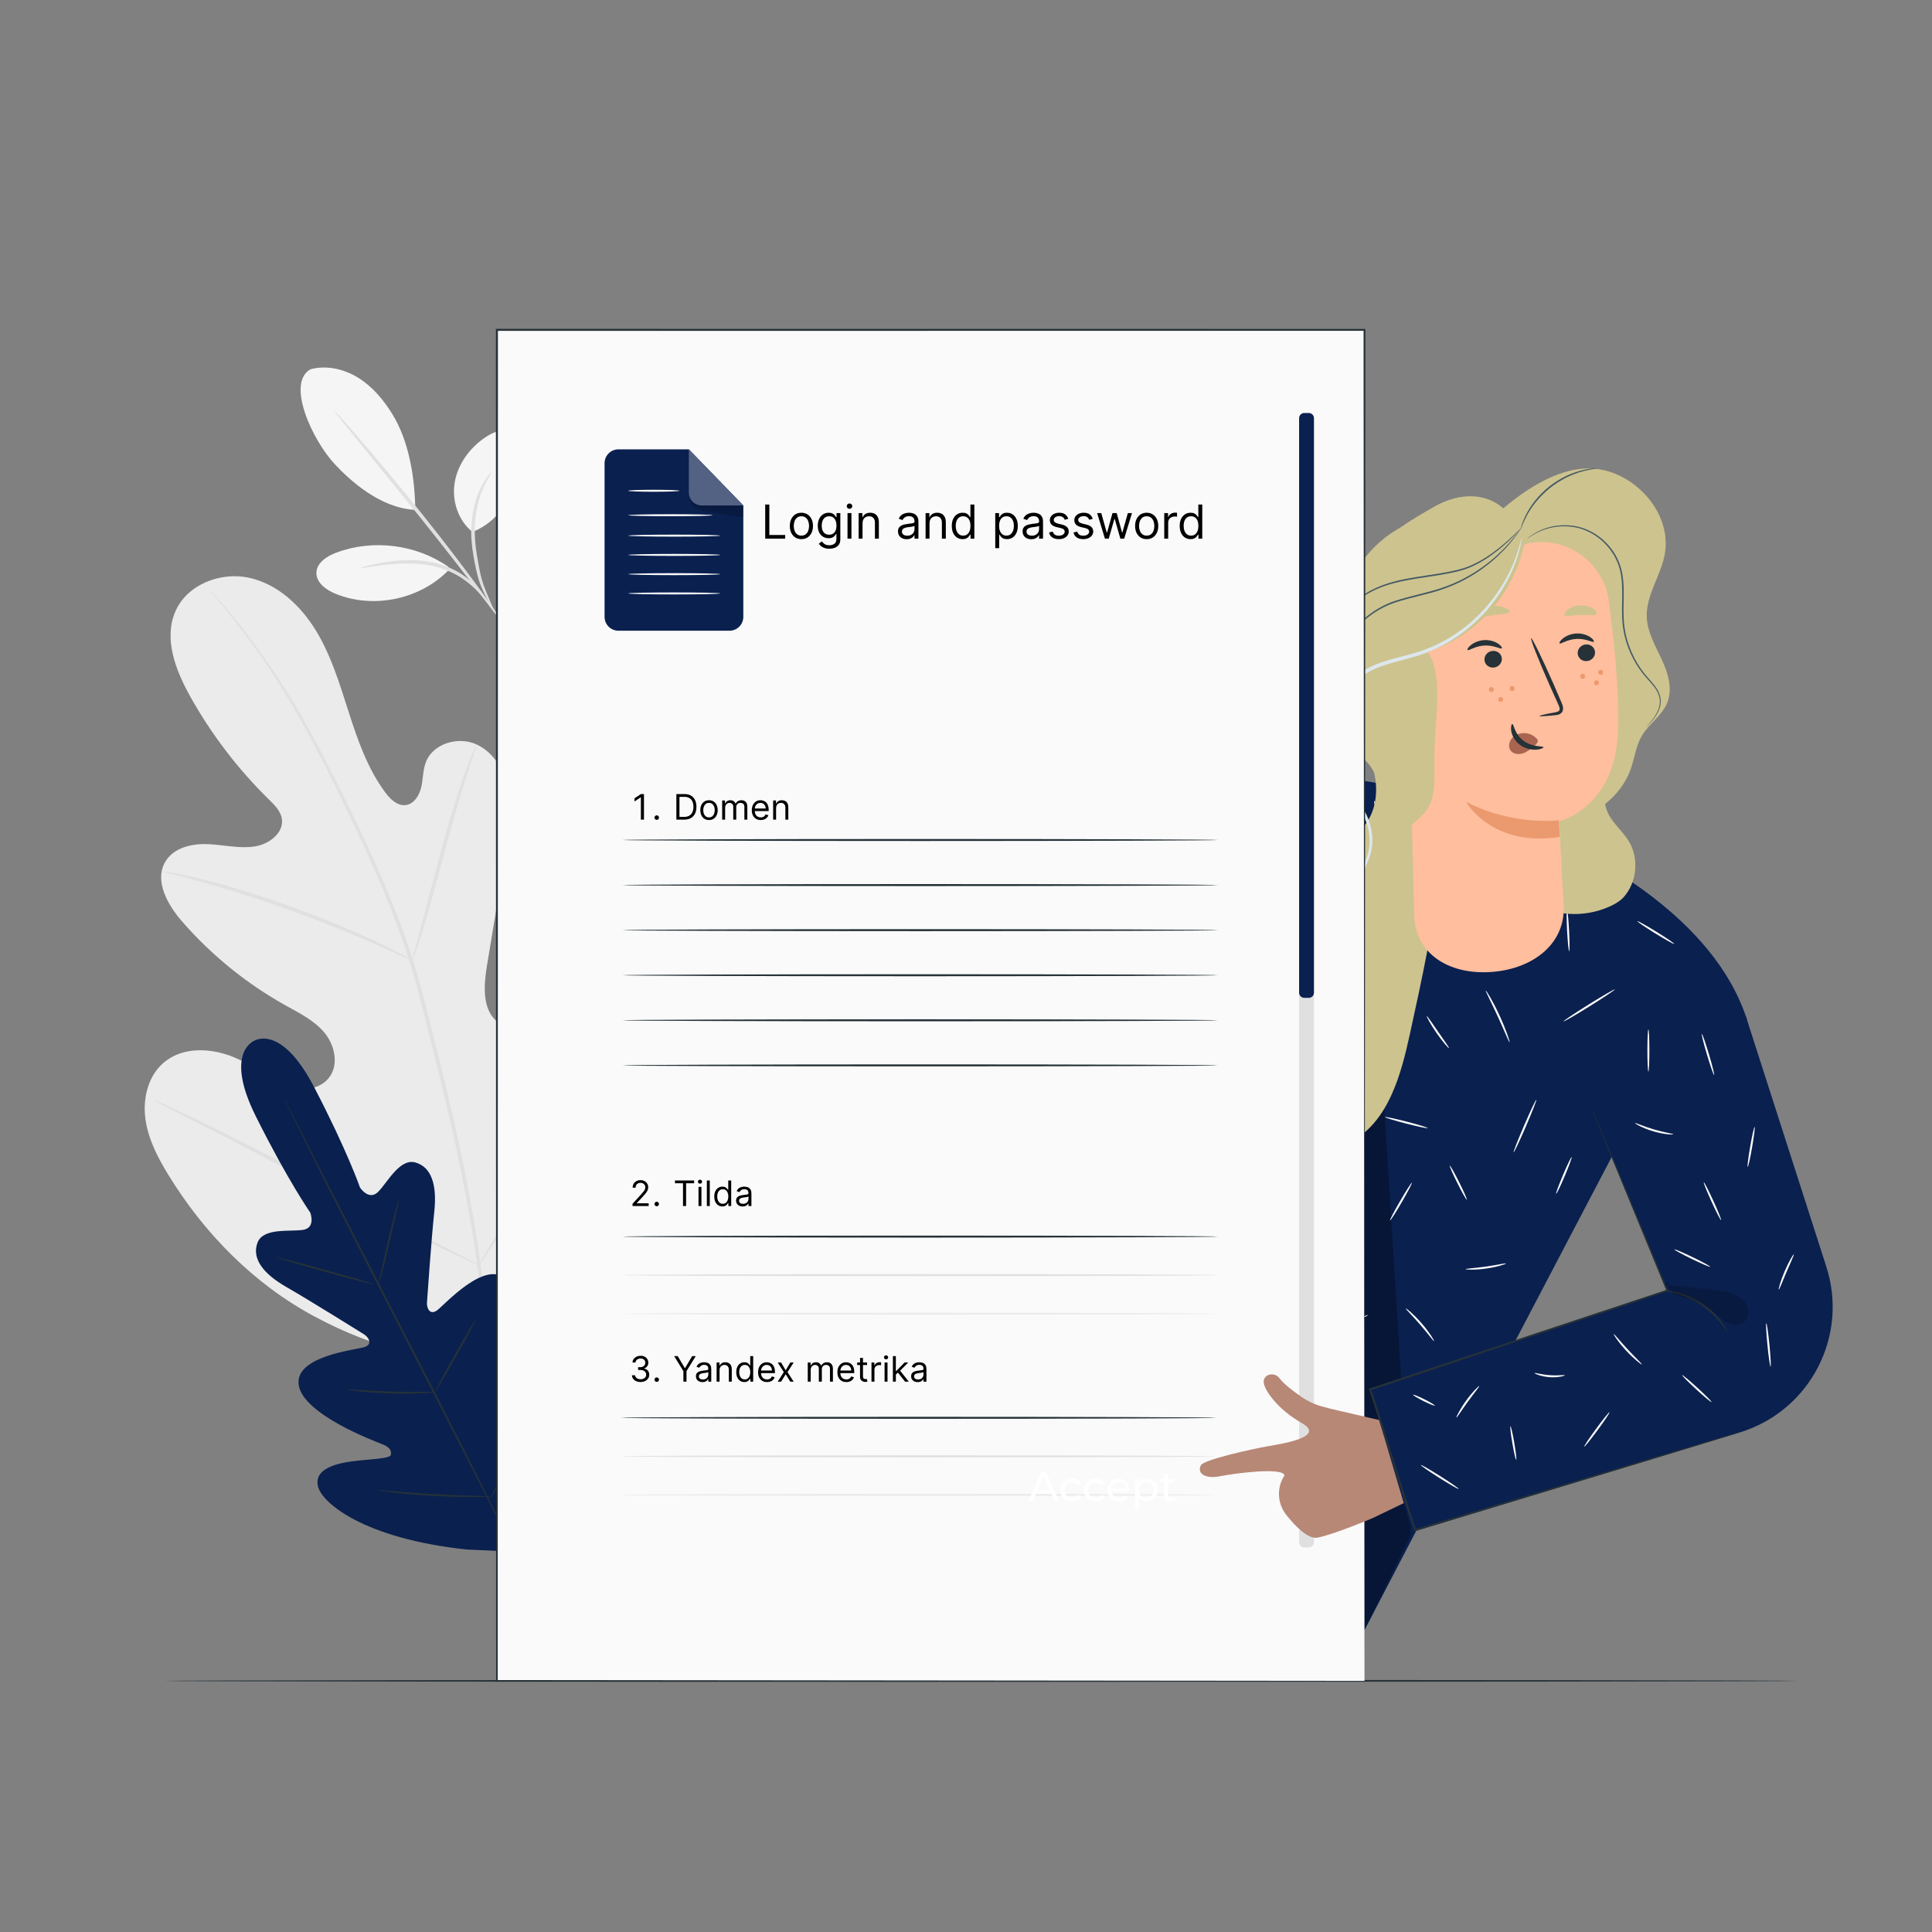 <?xml version="1.0" encoding="UTF-8"?> <svg xmlns="http://www.w3.org/2000/svg" width="165" height="165" viewBox="0 0 165 165" fill="none"><rect x="0" y="0" width="165" height="165" fill="#808080" stroke="none"/> <path d="M26.535 31.531C27.908 31.168 29.403 31.521 30.608 32.271C31.812 33.023 32.749 34.138 33.495 35.346C34.94 37.679 35.429 40.801 35.468 43.547C32.422 43.395 29.845 40.976 28.614 39.666C26.664 37.597 24.404 32.676 26.535 31.531Z" fill="#F5F5F5"></path> <path d="M40.352 45.431C39.108 44.447 38.567 42.721 38.841 41.164C39.118 39.603 40.138 38.23 41.455 37.346C42.062 36.937 42.814 36.617 43.517 36.828C44.174 37.026 44.623 37.669 44.751 38.342C44.877 39.016 44.728 39.712 44.497 40.359C43.705 42.57 42.537 44.566 40.352 45.431Z" fill="#F5F5F5"></path> <path d="M42.121 52.067C42.088 52.084 41.738 51.486 41.257 50.47C41.016 49.962 40.798 49.312 40.649 48.583C40.504 47.856 40.333 47.058 40.273 46.193C40.138 44.467 40.481 42.887 40.96 41.86C41.194 41.342 41.451 40.959 41.636 40.705C41.834 40.458 41.953 40.333 41.969 40.346C42.016 40.379 41.573 40.92 41.161 41.946C40.748 42.966 40.451 44.49 40.58 46.17C40.636 47.005 40.801 47.804 40.927 48.526C41.059 49.249 41.247 49.873 41.458 50.384C41.884 51.411 42.167 52.047 42.121 52.067Z" fill="#E0E0E0"></path> <path d="M28.588 35.129C28.604 35.115 28.829 35.35 29.225 35.788C29.621 36.227 30.182 36.868 30.872 37.669C32.248 39.27 34.125 41.501 36.138 44.012C38.151 46.527 39.91 48.856 41.148 50.566C41.765 51.421 42.26 52.12 42.59 52.609C42.92 53.097 43.095 53.374 43.078 53.384C43.062 53.397 42.854 53.143 42.491 52.678C42.098 52.166 41.587 51.5 40.973 50.695C39.692 49.018 37.91 46.715 35.897 44.203C33.884 41.728 32.066 39.488 30.703 37.808C30.066 37.019 29.538 36.366 29.132 35.864C28.769 35.406 28.575 35.142 28.588 35.129Z" fill="#E0E0E0"></path> <path d="M38.277 48.398C35.534 46.487 31.842 46.025 28.713 47.2C27.918 47.5 27.05 48.055 27.024 48.906C26.997 49.758 27.835 50.368 28.624 50.695C31.898 52.058 35.973 51.18 38.402 48.596" fill="#F5F5F5"></path> <path d="M30.845 48.493C30.842 48.473 31.003 48.417 31.304 48.338C31.601 48.252 32.04 48.16 32.587 48.058C33.673 47.883 35.234 47.678 36.924 48.021C37.765 48.196 38.534 48.506 39.174 48.883C39.821 49.259 40.316 49.718 40.706 50.114C41.082 50.526 41.362 50.882 41.521 51.15C41.689 51.41 41.771 51.562 41.755 51.572C41.705 51.608 41.329 51.031 40.55 50.265C40.151 49.896 39.656 49.473 39.029 49.123C38.405 48.777 37.666 48.487 36.858 48.318C35.231 47.985 33.7 48.147 32.614 48.269C31.528 48.411 30.855 48.543 30.845 48.493Z" fill="#E0E0E0"></path> <path d="M42.745 115.391C52.586 110.613 56.423 99.449 57.714 89.07C57.928 87.338 58.407 85.552 57.829 83.909C57.248 82.266 55.503 80.929 53.843 81.411C52.467 81.81 51.671 83.209 50.761 84.325C49.546 85.81 47.913 86.942 46.104 87.542C44.916 87.938 43.504 88.07 42.514 87.298C41.158 86.242 41.309 84.16 41.593 82.447C42.121 79.256 42.649 76.065 43.177 72.874C43.461 71.161 43.745 69.412 43.471 67.703C43.197 65.99 42.26 64.294 40.702 63.578C39.145 62.862 36.98 63.482 36.366 65.102C36.112 65.779 36.138 66.525 35.977 67.228C35.815 67.93 35.359 68.666 34.653 68.755C33.937 68.848 33.33 68.254 32.898 67.67C31.403 65.657 30.558 63.238 29.789 60.842C29.02 58.446 28.291 56.004 26.987 53.862C25.684 51.721 23.701 49.87 21.268 49.342C18.836 48.813 15.979 49.909 14.975 52.222C13.969 54.539 14.989 57.215 16.21 59.416C18.025 62.68 20.308 65.673 22.965 68.277C23.443 68.746 23.965 69.254 24.07 69.92C24.262 71.121 22.998 72.085 21.81 72.28C20.463 72.501 19.1 72.148 17.738 72.092C16.375 72.036 14.834 72.395 14.127 73.577C13.147 75.217 14.319 77.286 15.569 78.718C18.071 81.586 21.067 84.011 24.377 85.859C25.565 86.523 26.826 87.136 27.703 88.186C28.578 89.235 28.948 90.872 28.142 91.981C27.334 93.093 25.697 93.228 24.417 92.773C23.136 92.317 22.067 91.413 20.886 90.737C18.671 89.473 15.606 89.153 13.771 90.948C12.566 92.129 12.184 93.977 12.431 95.65C12.679 97.323 13.477 98.861 14.355 100.3C17.424 105.329 21.691 109.666 26.852 112.428C32.02 115.193 37 116.513 42.745 115.391Z" fill="#EBEBEB"></path> <path d="M41.349 115.939C41.626 111.791 41.811 113.942 41.108 108.494C40.418 103.043 39.164 97.129 37.643 90.991C37.257 89.457 36.874 87.942 36.498 86.45C36.118 84.962 35.742 83.483 35.287 82.061C34.386 79.213 33.304 76.54 32.195 74.039C31.089 71.534 29.948 69.198 28.862 67.023C27.773 64.848 26.72 62.839 25.684 61.05C23.618 57.463 21.615 54.77 20.163 52.978C19.44 52.081 18.856 51.401 18.454 50.945C18.259 50.728 18.107 50.559 17.992 50.431C17.886 50.315 17.83 50.259 17.827 50.262C17.823 50.266 17.869 50.332 17.968 50.45C18.077 50.582 18.223 50.761 18.404 50.985C18.79 51.454 19.358 52.143 20.067 53.054C21.486 54.866 23.456 57.569 25.489 61.162C26.512 62.954 27.552 64.964 28.628 67.138C29.7 69.32 30.832 71.656 31.927 74.158C33.026 76.659 34.099 79.322 34.99 82.153C35.442 83.569 35.812 85.034 36.191 86.526C36.567 88.018 36.947 89.532 37.333 91.067C38.854 97.201 40.111 103.099 40.814 108.53C41.527 113.959 41.365 111.788 41.121 115.922" fill="#E0E0E0"></path> <path d="M35.204 82.035C35.224 82.041 35.323 81.79 35.488 81.332C35.653 80.873 35.871 80.2 36.128 79.365C36.643 77.698 37.273 75.369 37.96 72.801C38.646 70.231 39.31 67.921 39.847 66.264C40.115 65.436 40.336 64.766 40.498 64.307C40.656 63.845 40.732 63.588 40.712 63.578C40.692 63.571 40.577 63.812 40.382 64.261C40.187 64.71 39.93 65.366 39.636 66.188C39.042 67.832 38.343 70.141 37.656 72.716C36.986 75.253 36.379 77.547 35.917 79.299C35.703 80.091 35.521 80.754 35.376 81.292C35.241 81.764 35.181 82.028 35.204 82.035Z" fill="#E0E0E0"></path> <path d="M13.824 74.409C13.82 74.432 14.127 74.517 14.685 74.653C15.243 74.795 16.051 74.993 17.038 75.27C19.021 75.808 21.734 76.649 24.687 77.709C27.641 78.771 30.271 79.85 32.152 80.682C33.096 81.091 33.851 81.444 34.373 81.685C34.894 81.929 35.188 82.051 35.198 82.031C35.208 82.012 34.934 81.85 34.426 81.57C33.917 81.296 33.178 80.909 32.241 80.471C30.38 79.583 27.753 78.468 24.793 77.402C21.829 76.342 19.097 75.531 17.091 75.049C16.091 74.798 15.272 74.633 14.705 74.531C14.144 74.432 13.83 74.389 13.824 74.409Z" fill="#E0E0E0"></path> <path d="M40.904 108.045C40.913 108.052 40.979 107.966 41.098 107.801C41.233 107.603 41.402 107.359 41.603 107.065C42.039 106.422 42.643 105.478 43.375 104.3C44.84 101.944 46.761 98.627 48.83 94.941C50.903 91.252 52.79 87.922 54.203 85.539C54.892 84.381 55.463 83.431 55.886 82.721C56.067 82.414 56.215 82.16 56.338 81.952C56.437 81.774 56.486 81.678 56.476 81.672C56.466 81.665 56.4 81.751 56.282 81.916C56.146 82.114 55.978 82.358 55.777 82.652C55.341 83.295 54.737 84.239 54.005 85.417C52.539 87.773 50.619 91.09 48.546 94.779C46.474 98.469 44.59 101.798 43.174 104.181C42.481 105.339 41.913 106.29 41.491 106.996C41.309 107.303 41.161 107.557 41.039 107.765C40.943 107.943 40.894 108.039 40.904 108.045Z" fill="#E0E0E0"></path> <path d="M13.127 93.951C13.124 93.961 13.216 94.017 13.398 94.116C13.616 94.228 13.88 94.367 14.203 94.535C14.949 94.914 15.952 95.426 17.177 96.05C19.688 97.33 23.133 99.138 26.941 101.138C30.749 103.141 34.218 104.92 36.755 106.148C38.023 106.761 39.056 107.25 39.775 107.57C40.108 107.715 40.382 107.837 40.606 107.936C40.798 108.015 40.9 108.055 40.907 108.042C40.91 108.032 40.818 107.976 40.636 107.877C40.418 107.765 40.154 107.626 39.831 107.458C39.085 107.078 38.082 106.567 36.858 105.943C34.346 104.663 30.898 102.854 27.093 100.851C23.288 98.848 19.82 97.073 17.282 95.842C16.012 95.228 14.982 94.74 14.263 94.419C13.929 94.274 13.655 94.152 13.431 94.053C13.233 93.977 13.131 93.941 13.127 93.951Z" fill="#E0E0E0"></path> <path d="M153.569 143.553C153.569 143.599 122.328 143.639 83.8 143.639C45.26 143.639 14.025 143.599 14.025 143.553C14.025 143.507 45.26 143.467 83.8 143.467C122.328 143.467 153.569 143.504 153.569 143.553Z" fill="#263238"></path> <path d="M21.691 88.899C21.691 88.899 23.968 87.361 26.812 92.816C29.657 98.271 30.746 101.422 30.746 101.422C30.746 101.422 31.495 102.564 32.277 101.805C33.059 101.046 34.119 98.907 35.465 99.277C36.861 99.663 37.333 101.211 37.089 103.491C36.844 105.775 36.495 110.797 36.465 111.25C36.435 111.695 36.696 112.348 37.313 111.919C37.927 111.487 41.455 107.488 43.253 109.273C45.052 111.058 43.329 117.308 43.151 117.995C42.976 118.681 43.111 118.972 43.438 119.14C43.765 119.305 44.824 117.85 45.873 116.754C46.923 115.658 48.332 114.569 49.282 115.688C50.233 116.807 50.579 121.48 46.2 129.116L43.94 132.521L39.838 132.333C31.083 131.393 27.502 128.37 27.159 126.944C26.812 125.519 28.522 125.017 30.023 124.809C31.528 124.605 33.327 124.601 33.386 124.238C33.442 123.875 33.287 123.595 32.63 123.334C31.97 123.073 25.902 120.8 25.512 118.295C25.123 115.79 30.433 115.285 31.142 115.041C31.852 114.797 31.475 114.2 31.099 113.962C30.713 113.721 26.443 111.055 24.453 109.913C22.463 108.771 21.486 107.478 21.994 106.125C22.483 104.818 24.839 105.217 25.912 105.029C26.984 104.841 26.499 103.564 26.499 103.564C26.499 103.564 24.588 100.831 21.843 95.327C19.097 89.823 21.747 88.869 21.747 88.869" fill="#0A204F"></path> <path d="M24.248 93.779C24.252 93.779 24.271 93.812 24.305 93.875C24.344 93.948 24.394 94.043 24.46 94.165C24.595 94.433 24.79 94.809 25.037 95.291C25.539 96.281 26.258 97.696 27.149 99.442C28.948 102.947 31.426 107.778 34.165 113.111C36.917 118.444 39.386 123.285 41.141 126.802C42.009 128.558 42.715 129.984 43.207 130.977C43.444 131.465 43.629 131.848 43.758 132.115C43.817 132.241 43.864 132.34 43.897 132.412C43.926 132.478 43.943 132.515 43.94 132.518C43.936 132.518 43.916 132.485 43.883 132.422C43.844 132.35 43.794 132.254 43.728 132.132C43.593 131.865 43.398 131.488 43.151 131.007C42.649 130.017 41.93 128.601 41.042 126.855C39.26 123.351 36.775 118.519 34.026 113.183C31.277 107.851 28.809 103.013 27.05 99.492C26.182 97.736 25.476 96.31 24.984 95.317C24.747 94.829 24.562 94.446 24.433 94.179C24.374 94.053 24.328 93.954 24.295 93.882C24.258 93.816 24.245 93.779 24.248 93.779Z" fill="#263238"></path> <path d="M34.102 102.333C34.125 102.34 34.03 102.749 33.878 103.409C33.716 104.112 33.511 105.006 33.287 105.993C33.059 107.003 32.845 107.917 32.67 108.573C32.581 108.9 32.505 109.167 32.446 109.346C32.386 109.527 32.347 109.626 32.337 109.623C32.314 109.616 32.413 109.21 32.561 108.547C32.716 107.844 32.914 106.946 33.135 105.96C33.363 104.95 33.591 104.039 33.772 103.382C33.865 103.056 33.941 102.792 34 102.61C34.053 102.429 34.092 102.33 34.102 102.333Z" fill="#263238"></path> <path d="M31.96 109.698C31.947 109.741 30.073 109.256 27.773 108.619C25.469 107.982 23.615 107.428 23.625 107.388C23.638 107.345 25.512 107.831 27.812 108.467C30.113 109.104 31.97 109.655 31.96 109.698Z" fill="#263238"></path> <path d="M37.254 118.879C37.254 118.889 37.148 118.906 36.953 118.922C36.759 118.942 36.481 118.958 36.135 118.978C35.442 119.011 34.482 119.034 33.422 119.005C32.363 118.975 31.406 118.899 30.716 118.826C30.37 118.79 30.093 118.754 29.901 118.724C29.71 118.694 29.604 118.675 29.604 118.661C29.608 118.638 30.033 118.668 30.726 118.714C31.416 118.76 32.373 118.816 33.426 118.846C34.482 118.876 35.435 118.873 36.128 118.866C36.825 118.859 37.254 118.856 37.254 118.879Z" fill="#263238"></path> <path d="M40.659 112.642C40.679 112.652 40.501 113.009 40.201 113.573C39.9 114.137 39.475 114.913 38.993 115.764C38.514 116.615 38.072 117.381 37.745 117.932C37.419 118.483 37.208 118.82 37.188 118.807C37.168 118.793 37.346 118.44 37.646 117.876C37.947 117.312 38.372 116.536 38.854 115.685C39.333 114.834 39.775 114.068 40.102 113.517C40.428 112.969 40.639 112.632 40.659 112.642Z" fill="#263238"></path> <path d="M46.362 120.153C46.372 120.16 46.316 120.275 46.21 120.476C46.084 120.707 45.929 120.994 45.748 121.331C45.352 122.05 44.794 123.037 44.17 124.123C43.547 125.209 42.973 126.185 42.55 126.892C42.349 127.218 42.181 127.495 42.045 127.72C41.923 127.915 41.851 128.02 41.841 128.014C41.831 128.007 41.887 127.891 41.992 127.69C42.118 127.459 42.273 127.172 42.455 126.835C42.85 126.116 43.408 125.129 44.035 124.044C44.659 122.958 45.233 121.981 45.656 121.275C45.857 120.948 46.025 120.671 46.16 120.447C46.282 120.252 46.352 120.15 46.362 120.153Z" fill="#263238"></path> <path d="M41.894 127.796C41.894 127.806 41.758 127.819 41.511 127.829C41.263 127.839 40.91 127.845 40.468 127.849C39.587 127.852 38.372 127.835 37.033 127.76C35.693 127.687 34.482 127.571 33.607 127.469C33.172 127.42 32.819 127.37 32.574 127.334C32.33 127.298 32.198 127.271 32.198 127.261C32.198 127.251 32.337 127.255 32.581 127.274C32.858 127.298 33.205 127.327 33.617 127.36C34.492 127.436 35.703 127.532 37.039 127.604C38.376 127.68 39.59 127.717 40.468 127.74C40.88 127.753 41.23 127.76 41.507 127.769C41.758 127.776 41.894 127.786 41.894 127.796Z" fill="#263238"></path> <path d="M149.2 87.084L138.155 97.835L127.977 117.259L116.53 139.221L102.468 132.631L87.269 124.849L96.99 106.277L103.033 85.48C98.762 88.311 90.839 92.169 81.352 90.159C71.075 87.981 76.009 49.223 76.009 49.223L87.302 48.933L88.427 76.26L101.195 70.62L101.214 70.666C101.983 70.323 102.653 70.02 103.013 69.825C110.072 65.974 114.705 65.508 122.278 68.211L133.205 71.841C136.013 73.165 146.365 78.26 149.2 87.084Z" fill="#0A204F"></path> <path d="M110.543 67.4C110.55 67.416 110.286 67.545 109.857 67.852C109.428 68.155 108.847 68.66 108.276 69.409C107.702 70.155 107.154 71.142 106.715 72.31C106.27 73.475 105.927 74.805 105.551 76.201C104.795 78.979 104.112 81.494 103.61 83.339C103.359 84.233 103.151 84.966 103.003 85.497C102.93 85.738 102.874 85.929 102.828 86.081C102.785 86.213 102.762 86.282 102.755 86.282C102.749 86.282 102.762 86.21 102.795 86.071C102.831 85.919 102.877 85.721 102.937 85.477C103.072 84.942 103.26 84.207 103.491 83.306C103.98 81.458 104.646 78.94 105.386 76.155C105.758 74.762 106.108 73.425 106.567 72.251C107.016 71.076 107.583 70.079 108.177 69.334C108.771 68.584 109.372 68.086 109.817 67.796C110.039 67.647 110.22 67.548 110.345 67.486C110.474 67.426 110.54 67.396 110.543 67.4Z" fill="#263238"></path> <g opacity="0.3"> <path d="M106.428 72.874C103.27 81.421 97.591 86.203 89.549 90.487C89.549 90.487 96.442 90.008 102.808 85.626" fill="black"></path> </g> <g opacity="0.3"> <path d="M116.487 66.789C117.826 88.213 119.163 109.633 120.503 131.057L116.533 139.221L116.487 66.789Z" fill="black"></path> </g> <path d="M128.924 89.014C128.878 89.031 128.472 88.021 127.911 86.803C127.35 85.585 126.845 84.622 126.888 84.596C126.908 84.586 127.06 84.81 127.281 85.193C127.502 85.576 127.786 86.117 128.066 86.727C128.347 87.341 128.575 87.905 128.723 88.321C128.875 88.744 128.948 89.008 128.924 89.014Z" fill="#FAFAFA"></path> <path d="M137.914 84.496C137.94 84.536 136.98 85.18 135.769 85.935C134.558 86.691 133.558 87.269 133.531 87.229C133.505 87.189 134.465 86.546 135.676 85.79C136.887 85.034 137.891 84.457 137.914 84.496Z" fill="#FAFAFA"></path> <path d="M134.013 81.243C133.967 81.246 133.888 80.461 133.835 79.487C133.785 78.514 133.782 77.725 133.828 77.722C133.874 77.718 133.954 78.504 134.006 79.477C134.059 80.451 134.059 81.243 134.013 81.243Z" fill="#FAFAFA"></path> <path d="M142.986 80.616C142.959 80.655 142.237 80.253 141.365 79.718C140.494 79.18 139.811 78.712 139.838 78.672C139.864 78.632 140.587 79.035 141.458 79.57C142.329 80.108 143.012 80.576 142.986 80.616Z" fill="#FAFAFA"></path> <path d="M129.268 98.416C129.225 98.396 129.624 97.377 130.159 96.133C130.693 94.892 131.165 93.898 131.208 93.918C131.251 93.938 130.852 94.958 130.317 96.202C129.782 97.443 129.31 98.433 129.268 98.416Z" fill="#FAFAFA"></path> <path d="M125.271 102.462C125.228 102.482 124.869 101.848 124.466 101.043C124.063 100.238 123.77 99.568 123.813 99.545C123.856 99.525 124.215 100.159 124.618 100.964C125.024 101.769 125.314 102.442 125.271 102.462Z" fill="#FAFAFA"></path> <path d="M128.614 107.907C128.627 107.95 127.882 108.207 126.918 108.339C125.958 108.478 125.169 108.435 125.169 108.392C125.169 108.342 125.948 108.306 126.895 108.171C127.842 108.039 128.601 107.857 128.614 107.907Z" fill="#FAFAFA"></path> <path d="M132.901 101.95C132.858 101.931 133.119 101.214 133.485 100.35C133.851 99.482 134.185 98.796 134.228 98.815C134.27 98.835 134.01 99.551 133.643 100.416C133.28 101.284 132.947 101.97 132.901 101.95Z" fill="#FAFAFA"></path> <path d="M122.476 114.536C122.433 114.563 121.948 113.893 121.282 113.127C120.618 112.355 120.021 111.781 120.057 111.745C120.087 111.712 120.74 112.236 121.414 113.015C122.087 113.791 122.513 114.513 122.476 114.536Z" fill="#FAFAFA"></path> <path d="M120.585 101.003C120.625 101.027 120.239 101.769 119.724 102.66C119.206 103.551 118.754 104.257 118.711 104.231C118.671 104.208 119.057 103.465 119.576 102.571C120.09 101.683 120.546 100.98 120.585 101.003Z" fill="#FAFAFA"></path> <path d="M121.932 96.344C121.919 96.39 121.094 96.215 120.087 95.958C119.081 95.697 118.275 95.45 118.285 95.403C118.298 95.357 119.123 95.532 120.13 95.79C121.136 96.047 121.942 96.298 121.932 96.344Z" fill="#FAFAFA"></path> <path d="M121.853 86.78C121.895 86.754 122.308 87.374 122.829 88.126C123.351 88.879 123.786 89.483 123.747 89.513C123.71 89.542 123.212 88.981 122.687 88.225C122.163 87.466 121.813 86.803 121.853 86.78Z" fill="#FAFAFA"></path> <path d="M118.813 86.312C118.843 86.348 118.335 86.843 117.671 87.417C117.008 87.992 116.447 88.43 116.417 88.394C116.388 88.358 116.896 87.863 117.559 87.289C118.219 86.714 118.78 86.279 118.813 86.312Z" fill="#FAFAFA"></path> <path d="M121.212 81.306C121.183 81.339 120.447 80.732 119.688 79.834C118.925 78.94 118.44 78.118 118.48 78.095C118.523 78.069 119.064 78.841 119.82 79.725C120.572 80.609 121.249 81.269 121.212 81.306Z" fill="#FAFAFA"></path> <path d="M129.654 79.764C129.667 79.811 128.839 80.104 127.802 80.418C126.766 80.735 125.915 80.952 125.902 80.909C125.888 80.863 126.717 80.57 127.753 80.256C128.789 79.939 129.637 79.718 129.654 79.764Z" fill="#FAFAFA"></path> <path d="M117.77 71.726C117.721 71.723 117.741 70.967 117.625 70.053C117.513 69.135 117.305 68.409 117.355 68.393C117.394 68.376 117.681 69.093 117.797 70.03C117.916 70.967 117.813 71.733 117.77 71.726Z" fill="#FAFAFA"></path> <path d="M110.26 95.654C110.273 95.677 109.969 95.885 109.481 96.228C108.992 96.571 108.326 97.05 107.613 97.611C106.9 98.172 106.273 98.703 105.824 99.096C105.376 99.485 105.098 99.733 105.082 99.713C105.065 99.696 105.313 99.422 105.742 99.007C106.171 98.591 106.788 98.04 107.507 97.475C108.227 96.915 108.907 96.446 109.415 96.129C109.923 95.809 110.25 95.637 110.26 95.654Z" fill="#FAFAFA"></path> <path d="M109.827 93.007C109.784 93.034 109.23 92.169 108.461 91.162C107.696 90.156 107.012 89.39 107.049 89.354C107.065 89.338 107.26 89.509 107.547 89.813C107.834 90.116 108.214 90.552 108.6 91.057C108.986 91.565 109.303 92.044 109.52 92.403C109.732 92.763 109.847 92.994 109.827 93.007Z" fill="#FAFAFA"></path> <path d="M111.837 82.576C111.86 82.619 111.154 83.051 110.26 83.543C109.365 84.038 108.623 84.401 108.6 84.362C108.577 84.319 109.283 83.886 110.177 83.395C111.071 82.9 111.817 82.533 111.837 82.576Z" fill="#FAFAFA"></path> <path d="M109.847 78.022C109.834 78.039 109.609 77.877 109.283 77.577C108.953 77.28 108.52 76.837 108.091 76.313C107.662 75.788 107.316 75.276 107.085 74.897C106.857 74.514 106.738 74.267 106.758 74.254C106.804 74.227 107.369 75.164 108.223 76.204C109.072 77.247 109.883 77.983 109.847 78.022Z" fill="#FAFAFA"></path> <path d="M113.273 77.926C113.23 77.906 113.5 77.26 113.88 76.484C114.259 75.709 114.599 75.095 114.642 75.115C114.685 75.135 114.414 75.781 114.035 76.56C113.659 77.336 113.315 77.946 113.273 77.926Z" fill="#FAFAFA"></path> <path d="M112.358 72.716C112.306 72.712 112.365 71.689 112.167 70.452C111.979 69.214 111.609 68.257 111.659 68.237C111.679 68.231 111.797 68.459 111.939 68.848C112.081 69.237 112.24 69.795 112.339 70.422C112.438 71.049 112.457 71.626 112.441 72.042C112.424 72.461 112.382 72.716 112.358 72.716Z" fill="#FAFAFA"></path> <path d="M113.203 99.014C113.177 99.01 113.197 98.644 113.216 98.047C113.236 97.453 113.253 96.631 113.233 95.724C113.21 94.816 113.15 93.998 113.101 93.404C113.051 92.81 113.015 92.443 113.042 92.44C113.065 92.437 113.141 92.8 113.223 93.39C113.306 93.981 113.381 94.806 113.405 95.72C113.428 96.634 113.391 97.459 113.339 98.053C113.286 98.651 113.226 99.017 113.203 99.014Z" fill="#FAFAFA"></path> <path d="M112.702 107.214C112.662 107.25 112.114 106.59 111.236 106.036C110.362 105.471 109.534 105.257 109.55 105.204C109.553 105.161 110.425 105.31 111.329 105.891C112.236 106.461 112.738 107.191 112.702 107.214Z" fill="#FAFAFA"></path> <path d="M116.833 112.296C116.856 112.339 115.84 112.907 114.566 113.567C113.292 114.227 112.243 114.725 112.22 114.682C112.197 114.639 113.213 114.071 114.487 113.411C115.761 112.755 116.81 112.253 116.833 112.296Z" fill="#FAFAFA"></path> <path d="M105.211 114.55C105.171 114.579 104.425 113.626 103.541 112.425C102.656 111.223 101.973 110.227 102.01 110.2C102.049 110.171 102.795 111.124 103.679 112.326C104.564 113.527 105.247 114.523 105.211 114.55Z" fill="#FAFAFA"></path> <path d="M101.623 105.165C101.6 105.165 101.571 104.907 101.551 104.488C101.531 104.069 101.528 103.488 101.557 102.848C101.587 102.208 101.647 101.63 101.703 101.214C101.759 100.799 101.815 100.545 101.838 100.548C101.887 100.554 101.785 101.584 101.729 102.858C101.666 104.128 101.673 105.165 101.623 105.165Z" fill="#FAFAFA"></path> <path d="M97.753 121.186C97.723 121.222 96.858 120.556 95.825 119.694C94.789 118.833 93.977 118.107 94.007 118.071C94.037 118.034 94.901 118.701 95.934 119.562C96.967 120.42 97.782 121.15 97.753 121.186Z" fill="#FAFAFA"></path> <path d="M100.076 120.694C100.03 120.694 99.964 119.536 99.931 118.107C99.898 116.678 99.907 115.517 99.957 115.517C100.003 115.517 100.069 116.672 100.102 118.104C100.135 119.533 100.122 120.691 100.076 120.694Z" fill="#FAFAFA"></path> <path d="M104.663 130.631C104.653 130.657 104.25 130.492 103.587 130.281C102.924 130.07 101.993 129.826 100.944 129.68C99.891 129.539 98.931 129.522 98.234 129.552C97.538 129.578 97.109 129.628 97.106 129.601C97.103 129.588 97.211 129.565 97.403 129.532C97.594 129.496 97.878 129.463 98.228 129.433C98.927 129.374 99.904 129.37 100.967 129.515C102.029 129.661 102.97 129.928 103.627 130.172C103.957 130.294 104.217 130.403 104.396 130.489C104.574 130.568 104.669 130.621 104.663 130.631Z" fill="#FAFAFA"></path> <path d="M108.441 132.446C108.455 132.429 108.745 132.617 109.184 132.961C109.623 133.304 110.21 133.805 110.814 134.409C111.418 135.013 111.92 135.601 112.263 136.04C112.606 136.478 112.794 136.769 112.778 136.782C112.758 136.799 112.533 136.535 112.17 136.115C111.804 135.696 111.293 135.129 110.692 134.528C110.095 133.931 109.524 133.416 109.105 133.053C108.689 132.687 108.428 132.466 108.441 132.446Z" fill="#FAFAFA"></path> <path d="M110.088 115.253C110.045 115.269 109.662 114.408 109.233 113.329C108.804 112.25 108.494 111.359 108.537 111.342C108.58 111.326 108.963 112.187 109.392 113.266C109.821 114.345 110.131 115.233 110.088 115.253Z" fill="#FAFAFA"></path> <path d="M96.832 81.807C96.848 81.824 96.664 82.041 96.327 82.358C95.99 82.675 95.499 83.084 94.911 83.477C94.324 83.866 93.756 84.167 93.337 84.351C92.915 84.54 92.644 84.625 92.634 84.606C92.615 84.556 93.657 84.111 94.816 83.332C95.981 82.563 96.796 81.767 96.832 81.807Z" fill="#FAFAFA"></path> <path d="M97.677 78.309C97.63 78.306 97.621 77.646 97.66 76.837C97.7 76.025 97.769 75.369 97.815 75.372C97.862 75.375 97.871 76.032 97.832 76.844C97.792 77.656 97.723 78.312 97.677 78.309Z" fill="#FAFAFA"></path> <path d="M91.097 81.246C91.077 81.289 90.308 80.979 89.384 80.557C88.457 80.131 87.721 79.751 87.74 79.709C87.76 79.666 88.529 79.976 89.456 80.398C90.38 80.824 91.116 81.204 91.097 81.246Z" fill="#FAFAFA"></path> <path d="M102.841 76.771C102.795 76.768 102.818 75.95 102.894 74.947C102.97 73.943 103.072 73.132 103.118 73.135C103.165 73.138 103.141 73.957 103.066 74.96C102.99 75.963 102.891 76.775 102.841 76.771Z" fill="#FAFAFA"></path> <path d="M87.599 88.242C87.585 88.285 86.694 88.011 85.714 87.417C84.731 86.83 84.071 86.173 84.1 86.144C84.133 86.104 84.836 86.695 85.803 87.272C86.767 87.853 87.618 88.193 87.599 88.242Z" fill="#FAFAFA"></path> <path d="M82.705 81.526C82.741 81.559 82.111 82.305 81.299 83.193C80.487 84.081 79.801 84.777 79.768 84.744C79.731 84.711 80.362 83.965 81.173 83.078C81.982 82.19 82.668 81.493 82.705 81.526Z" fill="#FAFAFA"></path> <path d="M82.285 75.511C82.269 75.55 81.53 75.24 80.748 74.65C79.962 74.062 79.454 73.442 79.487 73.415C79.523 73.379 80.078 73.937 80.85 74.514C81.619 75.092 82.309 75.468 82.285 75.511Z" fill="#FAFAFA"></path> <path d="M79.207 76.772C79.243 76.801 78.926 77.234 78.504 77.735C78.078 78.237 77.705 78.62 77.669 78.59C77.632 78.56 77.946 78.128 78.372 77.626C78.797 77.121 79.17 76.742 79.207 76.772Z" fill="#FAFAFA"></path> <path d="M85.81 65.604C85.846 65.634 85.269 66.4 84.52 67.314C83.77 68.228 83.134 68.947 83.097 68.914C83.061 68.885 83.638 68.119 84.388 67.205C85.137 66.291 85.774 65.575 85.81 65.604Z" fill="#FAFAFA"></path> <path d="M80.147 66.874C80.111 66.904 79.484 66.248 78.745 65.403C78.005 64.558 77.434 63.848 77.471 63.815C77.507 63.786 78.134 64.442 78.873 65.29C79.612 66.132 80.18 66.841 80.147 66.874Z" fill="#FAFAFA"></path> <path d="M82.978 59.707C82.936 59.73 82.497 59.028 81.995 58.14C81.493 57.252 81.121 56.513 81.16 56.49C81.203 56.467 81.642 57.166 82.144 58.057C82.645 58.945 83.018 59.684 82.978 59.707Z" fill="#FAFAFA"></path> <path d="M82.837 55.084C82.794 55.051 83.289 54.424 83.681 53.536C84.081 52.652 84.219 51.866 84.272 51.876C84.315 51.876 84.252 52.694 83.84 53.609C83.434 54.523 82.866 55.113 82.837 55.084Z" fill="#FAFAFA"></path> <path d="M77.388 54.81C77.349 54.82 77.302 53.85 77.794 52.79C78.035 52.266 78.345 51.84 78.599 51.563C78.853 51.285 79.045 51.147 79.058 51.163C79.098 51.2 78.411 51.837 77.949 52.863C77.474 53.883 77.441 54.816 77.388 54.81Z" fill="#FAFAFA"></path> <path d="M114.981 60.264C114.483 59.393 113.721 58.647 112.772 58.321C111.823 57.998 110.689 58.153 109.96 58.841C109.23 59.528 109.033 60.762 109.624 61.572C108.329 61.359 106.934 62.121 106.418 63.329C105.901 64.536 106.308 66.07 107.357 66.861C108.407 67.652 109.995 67.623 111.012 66.793C111.183 67.523 111.755 68.149 112.469 68.385C113.182 68.621 114.012 68.463 114.587 67.981C116.043 66.761 115.607 64.052 117.241 63.08" fill="#CDC38F"></path> <path d="M130.108 76.725C132.139 78.078 134.706 78.459 136.995 77.613C137.712 77.348 138.316 77.013 138.661 76.628C139.807 75.353 139.998 73.312 139.107 71.846C138.535 70.907 137.579 70.2 137.211 69.16C136.814 68.03 137.208 66.796 137.253 65.599C137.337 63.303 135.981 61.017 133.928 59.993L128.6 65.644L129.656 76.425L130.108 76.725Z" fill="#CDC38F"></path> <path d="M115.714 62.08C116.459 63.494 117.215 64.941 117.457 66.519C117.696 68.098 117.325 69.865 116.12 70.914C115.126 71.779 113.731 72.037 112.666 72.816C111.096 73.959 110.499 76.016 110.299 77.946C110.099 79.877 110.183 81.869 109.546 83.703C108.723 86.07 106.763 87.956 106.169 90.39C105.585 92.793 106.55 95.498 108.523 96.987C110.496 98.475 113.363 98.659 115.513 97.436C118.6 95.676 119.643 91.805 120.405 88.334C122.52 78.695 124.638 68.709 122.617 59.048" fill="#CDC38F"></path> <path d="M117.422 47.514C117.983 45.774 120.877 44.201 122.462 43.291C124.832 41.928 127.031 42.203 128.384 43.413C130.831 41.36 134.053 39.387 137.144 40.194C140.234 41.002 142.742 44.166 142.181 47.311C141.848 49.164 140.566 50.827 140.64 52.706C140.692 53.988 141.37 55.147 141.913 56.31C142.455 57.472 142.871 58.828 142.387 60.02C141.938 61.127 140.818 61.818 140.214 62.848C139.723 63.688 139.61 64.688 139.294 65.609C138.128 69.018 134.102 70.93 130.547 70.332C126.992 69.732 124.034 67.058 122.355 63.868C120.676 60.678 120.121 57.017 119.927 53.42" fill="#CDC38F"></path> <path d="M120.076 49.98L120.786 78.417C121.041 81.678 124.013 83.297 127.5 83C131.023 82.697 133.744 80.538 133.543 77.242C133.33 73.78 133.169 70.135 133.169 70.135C133.169 70.135 137.579 69.108 138.125 63.232C138.406 60.222 137.918 55.289 137.408 51.369C136.979 48.082 133.905 45.815 130.637 46.374" fill="#FFBE9D"></path> <path d="M133.133 70.057C133.133 70.057 129.236 70.561 125.21 68.481C125.21 68.481 127.412 72.395 133.198 71.475L133.133 70.057Z" fill="#EB996E"></path> <path d="M128.926 52.248C128.861 52.47 128.054 52.419 127.118 52.593C126.182 52.748 125.439 53.074 125.3 52.887C125.239 52.797 125.358 52.583 125.652 52.351C125.943 52.122 126.414 51.889 126.976 51.789C127.538 51.692 128.061 51.747 128.413 51.863C128.771 51.98 128.955 52.141 128.926 52.248Z" fill="#CDC38F"></path> <path d="M136.356 52.444C136.227 52.634 135.661 52.483 134.996 52.515C134.331 52.525 133.776 52.715 133.634 52.534C133.572 52.444 133.647 52.257 133.882 52.069C134.115 51.882 134.509 51.714 134.967 51.698C135.426 51.682 135.833 51.824 136.075 51.995C136.323 52.166 136.414 52.35 136.356 52.444Z" fill="#CDC38F"></path> <path d="M129.356 58.801C129.356 58.918 129.259 59.015 129.142 59.015C129.026 59.015 128.929 58.918 128.929 58.801C128.929 58.685 129.026 58.588 129.142 58.588C129.259 58.588 129.356 58.682 129.356 58.801Z" fill="#EB996E"></path> <path d="M135.381 57.759C135.381 57.875 135.284 57.972 135.167 57.972C135.051 57.972 134.954 57.875 134.954 57.759C134.954 57.643 135.051 57.546 135.167 57.546C135.287 57.546 135.381 57.639 135.381 57.759Z" fill="#EB996E"></path> <path d="M136.559 58.311C136.559 58.427 136.462 58.524 136.346 58.524C136.23 58.524 136.133 58.427 136.133 58.311C136.133 58.194 136.23 58.098 136.346 58.098C136.462 58.098 136.559 58.194 136.559 58.311Z" fill="#EB996E"></path> <path d="M136.918 57.423C136.918 57.539 136.821 57.636 136.704 57.636C136.588 57.636 136.491 57.539 136.491 57.423C136.491 57.307 136.588 57.21 136.704 57.21C136.821 57.21 136.918 57.304 136.918 57.423Z" fill="#EB996E"></path> <path d="M128.38 59.741C128.38 59.858 128.284 59.955 128.167 59.955C128.051 59.955 127.954 59.858 127.954 59.741C127.954 59.625 128.051 59.528 128.167 59.528C128.287 59.528 128.38 59.625 128.38 59.741Z" fill="#EB996E"></path> <path d="M127.583 58.886C127.583 59.002 127.486 59.099 127.37 59.099C127.254 59.099 127.157 59.002 127.157 58.886C127.157 58.77 127.254 58.673 127.37 58.673C127.486 58.673 127.583 58.767 127.583 58.886Z" fill="#EB996E"></path> <path d="M130.334 45.467C129.808 50.1 126.372 54.272 121.929 55.676C123.363 57.743 122.459 61.675 122.497 64.959C122.533 68.01 122.53 68.882 120.554 70.439C118.92 70.833 117.977 66.357 116.763 65.105C115.549 63.855 114.387 62.312 114.477 60.571C114.519 59.758 114.835 58.976 114.881 58.166C114.929 57.262 114.642 56.38 114.48 55.492C113.773 51.556 115.814 47.323 119.243 45.263C122.672 43.203 127.25 43.345 130.65 45.45" fill="#CDC38F"></path> <path d="M115.016 57.73C115.013 57.733 114.965 57.678 114.871 57.566C114.784 57.449 114.674 57.262 114.603 56.997C114.445 56.468 114.519 55.628 114.942 54.74C115.142 54.295 115.465 53.843 115.869 53.439C116.266 53.026 116.727 52.616 117.263 52.251C117.796 51.886 118.406 51.566 119.075 51.343C119.74 51.117 120.444 50.94 121.164 50.759C121.884 50.578 122.585 50.401 123.24 50.171C123.899 49.945 124.515 49.674 125.077 49.374C126.207 48.773 127.137 48.076 127.851 47.424C128.568 46.771 129.075 46.171 129.41 45.745C129.582 45.535 129.704 45.36 129.788 45.247C129.872 45.131 129.921 45.073 129.924 45.076C129.927 45.08 129.888 45.144 129.811 45.264C129.733 45.383 129.617 45.561 129.452 45.777C129.13 46.213 128.629 46.826 127.915 47.495C127.205 48.16 126.272 48.87 125.135 49.484C124.567 49.79 123.944 50.065 123.282 50.297C122.62 50.533 121.913 50.711 121.196 50.892C120.476 51.072 119.776 51.247 119.117 51.469C118.458 51.689 117.861 51.999 117.331 52.354C116.802 52.709 116.343 53.113 115.946 53.517C115.539 53.917 115.229 54.343 115.026 54.782C114.6 55.648 114.516 56.465 114.655 56.984C114.78 57.514 115.042 57.717 115.016 57.73Z" fill="#455A64"></path> <path d="M129.924 45.076C129.927 45.08 129.885 45.131 129.804 45.225C129.724 45.319 129.598 45.454 129.436 45.625C129.107 45.964 128.616 46.442 127.957 46.975C127.292 47.495 126.462 48.089 125.416 48.509C124.893 48.718 124.315 48.848 123.718 48.967C123.121 49.087 122.497 49.18 121.861 49.277C120.589 49.464 119.375 49.664 118.326 50.02C117.276 50.378 116.398 50.885 115.765 51.437C115.129 51.983 114.738 52.554 114.529 52.971C114.429 53.184 114.354 53.349 114.316 53.468C114.27 53.584 114.248 53.646 114.241 53.642C114.238 53.642 114.254 53.578 114.29 53.458C114.319 53.336 114.387 53.165 114.483 52.948C114.68 52.519 115.065 51.928 115.704 51.366C116.337 50.798 117.225 50.275 118.287 49.904C119.349 49.535 120.57 49.332 121.842 49.145C122.478 49.048 123.098 48.957 123.692 48.838C124.286 48.718 124.858 48.596 125.371 48.392C126.404 47.986 127.234 47.408 127.899 46.897C128.561 46.381 129.062 45.913 129.401 45.587C129.562 45.428 129.691 45.302 129.788 45.206C129.872 45.118 129.921 45.073 129.924 45.076Z" fill="#455A64"></path> <path d="M136.433 40.004C136.436 40.033 135.933 40.049 135.158 40.255C134.964 40.307 134.754 40.368 134.535 40.456C134.312 40.53 134.083 40.64 133.844 40.746C133.369 40.982 132.869 41.282 132.391 41.66C131.916 42.044 131.509 42.464 131.17 42.871C131.012 43.081 130.85 43.278 130.731 43.478C130.595 43.672 130.492 43.862 130.395 44.04C130.017 44.747 129.888 45.234 129.859 45.225C129.85 45.221 129.882 45.102 129.946 44.886C129.979 44.776 130.021 44.643 130.085 44.498C130.15 44.35 130.211 44.175 130.308 43.998C130.398 43.817 130.502 43.62 130.634 43.42C130.754 43.213 130.912 43.01 131.07 42.793C131.406 42.373 131.819 41.944 132.303 41.553C132.794 41.169 133.304 40.866 133.789 40.633C134.034 40.527 134.267 40.42 134.496 40.349C134.719 40.265 134.935 40.21 135.132 40.162C135.326 40.107 135.51 40.084 135.668 40.055C135.826 40.026 135.965 40.013 136.078 40.007C136.307 40 136.433 39.997 136.433 40.004Z" fill="#455A64"></path> <path d="M140.563 62.147C140.56 62.143 140.576 62.127 140.602 62.095C140.634 62.056 140.676 62.011 140.724 61.953C140.831 61.827 140.992 61.646 141.176 61.394C141.357 61.142 141.574 60.82 141.693 60.397C141.751 60.187 141.777 59.951 141.748 59.706C141.716 59.464 141.625 59.212 141.483 58.976C141.205 58.495 140.75 58.078 140.334 57.562C139.92 57.042 139.539 56.438 139.239 55.757C138.939 55.075 138.71 54.317 138.603 53.51C138.493 52.702 138.529 51.859 138.542 51.007C138.555 50.155 138.532 49.318 138.316 48.55C138.103 47.782 137.696 47.107 137.205 46.567C136.714 46.025 136.13 45.618 135.536 45.353C134.941 45.085 134.334 44.969 133.779 44.95C132.662 44.908 131.784 45.231 131.235 45.508C130.957 45.65 130.754 45.786 130.621 45.88C130.56 45.925 130.508 45.96 130.47 45.989C130.434 46.012 130.415 46.025 130.415 46.022C130.415 46.022 130.66 45.77 131.212 45.463C131.761 45.166 132.646 44.824 133.782 44.856C134.347 44.872 134.967 44.985 135.578 45.253C136.188 45.518 136.788 45.931 137.292 46.483C137.799 47.036 138.216 47.727 138.438 48.514C138.661 49.302 138.684 50.155 138.671 51.01C138.658 51.866 138.622 52.699 138.729 53.493C138.832 54.288 139.052 55.033 139.346 55.705C139.639 56.38 140.011 56.977 140.414 57.491C140.818 58.001 141.276 58.43 141.557 58.928C141.699 59.173 141.793 59.438 141.822 59.693C141.851 59.951 141.819 60.196 141.758 60.413C141.628 60.849 141.399 61.172 141.212 61.42C141.021 61.669 140.854 61.846 140.737 61.966C140.682 62.021 140.64 62.063 140.605 62.098C140.582 62.134 140.566 62.147 140.563 62.147Z" fill="#455A64"></path> <path d="M115.32 58.056C115.32 58.059 115.297 58.05 115.258 58.027C115.21 58.001 115.152 57.972 115.081 57.934C114.929 57.843 114.703 57.708 114.445 57.494C113.928 57.075 113.224 56.339 112.798 55.199C112.362 54.078 112.314 52.516 113.021 51.063C113.366 50.339 113.905 49.661 114.603 49.135C115.297 48.605 116.127 48.221 117.008 47.956C117.89 47.692 118.784 47.556 119.643 47.475C120.505 47.395 121.335 47.356 122.126 47.301C122.917 47.246 123.663 47.175 124.357 47.052C125.048 46.933 125.681 46.755 126.236 46.542C127.354 46.116 128.141 45.522 128.61 45.047C128.839 44.805 129.004 44.605 129.107 44.459C129.155 44.392 129.194 44.34 129.223 44.298C129.249 44.263 129.265 44.243 129.268 44.246C129.268 44.246 129.104 44.586 128.648 45.086C128.19 45.577 127.399 46.19 126.272 46.633C125.71 46.852 125.074 47.039 124.377 47.162C123.679 47.291 122.927 47.369 122.136 47.427C120.557 47.553 118.797 47.566 117.047 48.089C116.179 48.347 115.362 48.725 114.68 49.242C113.996 49.755 113.47 50.41 113.131 51.117C112.436 52.535 112.472 54.062 112.888 55.166C113.295 56.293 113.98 57.026 114.48 57.456C114.732 57.672 114.952 57.817 115.097 57.911C115.168 57.953 115.223 57.988 115.268 58.017C115.304 58.043 115.323 58.056 115.32 58.056Z" fill="#CDC38F"></path> <path d="M114.238 78.898C114.228 78.892 114.29 78.756 114.409 78.495C114.542 78.207 114.719 77.829 114.939 77.361C115.381 76.373 116.072 74.943 116.757 73.148C117.06 72.25 117.047 71.155 116.644 70.112C116.447 69.589 116.159 69.082 115.804 68.601C115.626 68.362 115.429 68.13 115.213 67.914C114.99 67.697 114.768 67.442 114.574 67.181C113.789 66.128 113.269 64.788 113.208 63.358C113.131 61.927 113.56 60.423 114.438 59.186C115.304 57.937 116.582 57.036 117.929 56.587C119.269 56.119 120.609 55.909 121.79 55.437C124.176 54.533 125.985 52.993 127.199 51.508C128.422 50.013 129.097 48.573 129.465 47.562C129.824 46.542 129.927 45.944 129.963 45.954C129.972 45.957 129.95 46.106 129.895 46.387C129.85 46.671 129.737 47.078 129.582 47.604C129.246 48.641 128.594 50.113 127.373 51.65C126.162 53.177 124.335 54.769 121.897 55.712C120.686 56.206 119.336 56.419 118.035 56.881C116.731 57.32 115.53 58.172 114.697 59.37C113.857 60.555 113.447 61.986 113.515 63.348C113.57 64.717 114.064 66.002 114.806 67.013C114.997 67.268 115.191 67.497 115.413 67.717C115.643 67.946 115.84 68.188 116.024 68.44C116.388 68.94 116.682 69.473 116.886 70.022C117.299 71.117 117.299 72.279 116.966 73.215C116.24 75.04 115.526 76.435 115.048 77.416C114.803 77.9 114.606 78.275 114.467 78.527C114.328 78.775 114.248 78.905 114.238 78.898Z" fill="#DCE7EC"></path> <path d="M136.22 55.67C136.256 56.061 135.952 56.416 135.542 56.458C135.135 56.503 134.774 56.219 134.741 55.828C134.706 55.438 135.009 55.082 135.416 55.04C135.826 54.995 136.185 55.276 136.22 55.67Z" fill="#263238"></path> <path d="M136.12 54.805C136.033 54.908 135.448 54.52 134.648 54.566C133.847 54.598 133.282 55.04 133.191 54.947C133.146 54.905 133.23 54.727 133.476 54.527C133.718 54.327 134.137 54.127 134.635 54.101C135.132 54.078 135.561 54.24 135.813 54.414C136.068 54.588 136.162 54.759 136.12 54.805Z" fill="#263238"></path> <path d="M128.261 56.222C128.296 56.612 127.993 56.968 127.583 57.01C127.176 57.055 126.814 56.771 126.782 56.38C126.747 55.989 127.05 55.634 127.457 55.592C127.867 55.547 128.229 55.828 128.261 56.222Z" fill="#263238"></path> <path d="M128.261 55.37C128.174 55.473 127.586 55.085 126.789 55.131C125.988 55.163 125.423 55.605 125.332 55.512C125.287 55.47 125.371 55.292 125.62 55.092C125.862 54.892 126.282 54.691 126.779 54.666C127.276 54.643 127.706 54.804 127.957 54.979C128.212 55.153 128.306 55.324 128.261 55.37Z" fill="#263238"></path> <path d="M131.48 61.149C131.474 61.104 131.968 60.991 132.768 60.846C132.972 60.813 133.162 60.762 133.191 60.623C133.23 60.471 133.133 60.258 133.023 60.025C132.804 59.541 132.578 59.034 132.336 58.501C131.38 56.332 130.676 54.543 130.763 54.504C130.85 54.465 131.696 56.196 132.655 58.366C132.885 58.902 133.107 59.412 133.317 59.9C133.408 60.129 133.553 60.384 133.466 60.697C133.417 60.852 133.275 60.971 133.146 61.013C133.017 61.062 132.904 61.068 132.801 61.081C131.99 61.165 131.487 61.197 131.48 61.149Z" fill="#263238"></path> <path d="M131.244 63.096C130.938 62.731 130.421 62.547 129.924 62.628C129.578 62.683 129.236 62.87 129.039 63.164C128.842 63.458 128.82 63.862 129.026 64.12C129.259 64.41 129.714 64.459 130.088 64.33C130.466 64.201 130.779 63.933 131.08 63.665C131.164 63.59 131.248 63.513 131.296 63.416C131.344 63.319 131.351 63.193 131.28 63.119" fill="#AA6550"></path> <path d="M129.155 61.831C129.284 61.818 129.333 62.683 130.108 63.261C130.883 63.839 131.803 63.694 131.816 63.813C131.832 63.868 131.619 63.994 131.228 64.023C130.844 64.055 130.279 63.962 129.804 63.61C129.33 63.255 129.11 62.761 129.062 62.405C129.01 62.047 129.097 61.828 129.155 61.831Z" fill="#263238"></path> <path d="M116.533 28.172H42.438V143.554H116.533V28.172Z" fill="#FAFAFA"></path> <path d="M116.533 143.553C116.533 142.844 116.5 95.984 116.454 28.172L116.533 28.251C93.789 28.255 68.742 28.255 42.448 28.258H42.438L42.524 28.172C42.517 71.821 42.511 112.019 42.507 143.553L42.438 143.484C87.698 143.527 115.982 143.553 116.533 143.553C115.979 143.553 87.694 143.58 42.438 143.623H42.369V143.553C42.365 112.022 42.359 71.825 42.352 28.172V28.086H42.438H42.448C68.742 28.09 93.789 28.09 116.533 28.093H116.612V28.172C116.566 95.984 116.533 142.844 116.533 143.553Z" fill="#263238"></path> <path d="M62.297 53.866H52.816C52.16 53.866 51.632 53.335 51.632 52.681V39.561C51.632 38.904 52.163 38.376 52.816 38.376H58.829L63.482 43.174V52.685C63.482 53.335 62.951 53.866 62.297 53.866Z" fill="#0A204F"></path> <path d="M58.829 38.373V42.065C58.829 42.676 59.324 43.167 59.931 43.167H63.482L58.829 38.373Z" fill="#0A204F"></path> <g opacity="0.2"> <path d="M58.879 42.389C58.879 42.389 58.832 43.283 59.852 43.58C59.892 43.59 59.931 43.6 59.968 43.606C60.43 43.689 63.482 44.233 63.482 44.161C63.482 44.085 63.482 43.167 63.482 43.167H59.931C59.931 43.167 59.047 43.138 58.879 42.389Z" fill="black"></path> </g> <g opacity="0.3"> <path d="M58.829 38.373V42.065C58.829 42.676 59.324 43.167 59.931 43.167H63.482L58.829 38.373Z" fill="white"></path> </g> <path d="M58.034 41.913C58.034 41.96 57.05 41.999 55.839 41.999C54.628 41.999 53.645 41.96 53.645 41.913C53.645 41.867 54.625 41.828 55.839 41.828C57.05 41.828 58.034 41.867 58.034 41.913Z" fill="#FAFAFA"></path> <path d="M60.865 44.002C60.865 44.048 59.248 44.088 57.255 44.088C55.262 44.088 53.645 44.048 53.645 44.002C53.645 43.956 55.262 43.916 57.255 43.916C59.252 43.916 60.865 43.953 60.865 44.002Z" fill="#FAFAFA"></path> <path d="M61.515 45.745C61.515 45.791 59.753 45.831 57.582 45.831C55.407 45.831 53.648 45.791 53.648 45.745C53.648 45.699 55.41 45.659 57.582 45.659C59.756 45.659 61.515 45.699 61.515 45.745Z" fill="#FAFAFA"></path> <path d="M61.515 47.392C61.515 47.438 59.753 47.477 57.582 47.477C55.407 47.477 53.648 47.438 53.648 47.392C53.648 47.345 55.41 47.306 57.582 47.306C59.756 47.306 61.515 47.342 61.515 47.392Z" fill="#FAFAFA"></path> <path d="M61.515 49.035C61.515 49.081 59.753 49.121 57.582 49.121C55.407 49.121 53.648 49.081 53.648 49.035C53.648 48.989 55.41 48.949 57.582 48.949C59.756 48.949 61.515 48.989 61.515 49.035Z" fill="#FAFAFA"></path> <path d="M61.515 50.681C61.515 50.728 59.753 50.767 57.582 50.767C55.407 50.767 53.648 50.728 53.648 50.681C53.648 50.635 55.41 50.596 57.582 50.596C59.756 50.596 61.515 50.632 61.515 50.681Z" fill="#FAFAFA"></path> <path d="M111.778 132.152H111.388C111.147 132.152 110.949 131.954 110.949 131.713V35.713C110.949 35.472 111.147 35.274 111.388 35.274H111.778C112.019 35.274 112.217 35.472 112.217 35.713V131.713C112.217 131.954 112.022 132.152 111.778 132.152Z" fill="#E0E0E0"></path> <path d="M111.778 85.219H111.388C111.147 85.219 110.949 85.021 110.949 84.781V35.713C110.949 35.472 111.147 35.274 111.388 35.274H111.778C112.019 35.274 112.217 35.472 112.217 35.713V84.781C112.217 85.025 112.022 85.219 111.778 85.219Z" fill="#0A204F"></path> <path d="M104.026 71.739C104.026 71.785 92.638 71.824 78.593 71.824C64.541 71.824 53.156 71.785 53.156 71.739C53.156 71.692 64.541 71.653 78.593 71.653C92.638 71.653 104.026 71.692 104.026 71.739Z" fill="#263238"></path> <path d="M104.026 75.59C104.026 75.636 92.638 75.675 78.593 75.675C64.541 75.675 53.156 75.636 53.156 75.59C53.156 75.543 64.541 75.504 78.593 75.504C92.638 75.504 104.026 75.54 104.026 75.59Z" fill="#263238"></path> <path d="M104.026 79.438C104.026 79.484 92.638 79.524 78.593 79.524C64.541 79.524 53.156 79.484 53.156 79.438C53.156 79.392 64.541 79.352 78.593 79.352C92.638 79.352 104.026 79.392 104.026 79.438Z" fill="#263238"></path> <path d="M104.026 83.289C104.026 83.335 92.638 83.375 78.593 83.375C64.541 83.375 53.156 83.335 53.156 83.289C53.156 83.243 64.541 83.203 78.593 83.203C92.638 83.203 104.026 83.239 104.026 83.289Z" fill="#263238"></path> <path d="M104.026 87.137C104.026 87.183 92.638 87.222 78.593 87.222C64.541 87.222 53.156 87.183 53.156 87.137C53.156 87.09 64.541 87.051 78.593 87.051C92.638 87.051 104.026 87.09 104.026 87.137Z" fill="#263238"></path> <path d="M104.026 90.988C104.026 91.034 92.638 91.073 78.593 91.073C64.541 91.073 53.156 91.034 53.156 90.988C53.156 90.942 64.541 90.902 78.593 90.902C92.638 90.902 104.026 90.938 104.026 90.988Z" fill="#263238"></path> <path d="M104.026 105.61C104.026 105.656 92.638 105.696 78.593 105.696C64.541 105.696 53.156 105.656 53.156 105.61C53.156 105.564 64.541 105.524 78.593 105.524C92.638 105.524 104.026 105.561 104.026 105.61Z" fill="#263238"></path> <path d="M103.87 121.086C103.87 121.132 92.481 121.172 78.436 121.172C64.385 121.172 53 121.132 53 121.086C53 121.04 64.385 121 78.436 121C92.481 121 103.87 121.036 103.87 121.086Z" fill="#263238"></path> <path d="M104.026 108.9C104.026 108.946 92.638 108.986 78.593 108.986C64.541 108.986 53.156 108.946 53.156 108.9C53.156 108.854 64.541 108.814 78.593 108.814C92.638 108.814 104.026 108.854 104.026 108.9Z" fill="#E0E0E0"></path> <path d="M103.87 124.376C103.87 124.422 92.481 124.462 78.436 124.462C64.385 124.462 53 124.422 53 124.376C53 124.33 64.385 124.29 78.436 124.29C92.481 124.29 103.87 124.33 103.87 124.376Z" fill="#E0E0E0"></path> <path d="M104.026 112.194C104.026 112.24 92.638 112.28 78.593 112.28C64.541 112.28 53.156 112.24 53.156 112.194C53.156 112.148 64.541 112.108 78.593 112.108C92.638 112.108 104.026 112.148 104.026 112.194Z" fill="#EBEBEB"></path> <path d="M103.87 127.669C103.87 127.715 92.481 127.755 78.436 127.755C64.385 127.755 53 127.715 53 127.669C53 127.623 64.385 127.583 78.436 127.583C92.481 127.583 103.87 127.623 103.87 127.669Z" fill="#EBEBEB"></path> <path d="M89.793 127.575H88.47L88.196 128.199H87.829L88.958 125.707H89.311L90.443 128.199H90.07L89.793 127.575ZM89.668 127.291L89.13 126.07L88.592 127.291H89.668Z" fill="white"></path> <path d="M90.569 127.255C90.569 126.694 90.984 126.294 91.565 126.294C91.905 126.294 92.186 126.433 92.334 126.697L92.073 126.865C91.951 126.681 91.766 126.595 91.562 126.595C91.192 126.595 90.915 126.855 90.915 127.258C90.915 127.667 91.192 127.925 91.562 127.925C91.77 127.925 91.954 127.839 92.073 127.654L92.334 127.819C92.186 128.083 91.905 128.225 91.565 128.225C90.984 128.218 90.569 127.816 90.569 127.255Z" fill="white"></path> <path d="M92.572 127.255C92.572 126.694 92.987 126.294 93.568 126.294C93.908 126.294 94.189 126.433 94.337 126.697L94.076 126.865C93.954 126.681 93.769 126.595 93.565 126.595C93.195 126.595 92.918 126.855 92.918 127.258C92.918 127.667 93.195 127.925 93.565 127.925C93.773 127.925 93.958 127.839 94.076 127.654L94.337 127.819C94.189 128.083 93.908 128.225 93.568 128.225C92.987 128.218 92.572 127.816 92.572 127.255Z" fill="white"></path> <path d="M96.449 127.37H94.918C94.961 127.7 95.228 127.921 95.601 127.921C95.822 127.921 96.007 127.846 96.145 127.694L96.334 127.915C96.162 128.113 95.901 128.222 95.591 128.222C94.984 128.222 94.578 127.819 94.578 127.258C94.578 126.7 94.981 126.298 95.525 126.298C96.07 126.298 96.459 126.691 96.459 127.271C96.456 127.294 96.452 127.337 96.449 127.37ZM94.918 127.123H96.129C96.093 126.806 95.855 126.582 95.525 126.582C95.195 126.582 94.951 126.803 94.918 127.123Z" fill="white"></path> <path d="M98.881 127.255C98.881 127.836 98.479 128.218 97.927 128.218C97.66 128.218 97.426 128.116 97.267 127.911V128.888H96.924V126.311H97.251V126.611C97.403 126.4 97.647 126.294 97.924 126.294C98.479 126.294 98.881 126.677 98.881 127.255ZM98.535 127.255C98.535 126.855 98.261 126.591 97.898 126.591C97.538 126.591 97.264 126.855 97.264 127.255C97.264 127.657 97.538 127.921 97.898 127.921C98.261 127.921 98.535 127.657 98.535 127.255Z" fill="white"></path> <path d="M100.416 128.086C100.313 128.175 100.155 128.218 100.003 128.218C99.624 128.218 99.406 128.007 99.406 127.628V126.591H99.086V126.311H99.406V125.898H99.749V126.311H100.29V126.591H99.749V127.614C99.749 127.819 99.855 127.931 100.046 127.931C100.145 127.931 100.241 127.898 100.313 127.842L100.416 128.086Z" fill="white"></path> <path d="M117.249 129.644L121.09 127.792L118.978 121.552L114.338 120.476C113.906 120.38 113.424 120.265 112.886 120.113C112.259 119.938 111.665 119.658 111.131 119.285C110.481 118.836 109.643 118.206 109.289 117.724C108.851 117.127 107.92 117.348 107.923 118.011C107.927 118.674 109.091 120.351 111.174 121.532C113.256 122.714 109.577 123.288 108.24 123.522C106.904 123.753 102.808 124.667 102.564 125.132C102.208 125.816 102.887 126.337 104.217 126.073C105.56 125.806 109.59 125.297 109.699 126.007C109.699 126.007 109.695 126.014 109.685 126.027C109.016 127.066 109.091 128.423 109.86 129.389C110.603 130.323 111.722 131.495 112.547 131.317C114.101 130.987 117.249 129.644 117.249 129.644Z" fill="#B78876"></path> <path d="M117.015 118.658L120.615 130.832L148.569 122.338C154.585 120.509 157.918 114.091 155.955 108.118L149.101 86.79L134.214 90.486L142.382 110.213L117.015 118.658Z" fill="#0A204F"></path> <path d="M149.2 122.123C149.2 122.123 149.153 122.143 149.064 122.172C148.969 122.202 148.837 122.245 148.662 122.301C148.302 122.413 147.777 122.575 147.098 122.786C145.725 123.205 143.732 123.816 141.23 124.581C136.204 126.106 129.122 128.254 120.882 130.752L120.806 130.776L120.78 130.7C119.533 126.981 118.328 122.885 116.932 118.684L116.906 118.602L116.988 118.575C117.209 118.503 117.45 118.42 117.691 118.341C127.01 115.246 135.597 112.395 142.365 110.147L142.322 110.24C140.352 105.455 138.742 101.531 137.617 98.802C137.062 97.442 136.63 96.38 136.33 95.65C136.184 95.291 136.076 95.017 136 94.825C135.927 94.637 135.894 94.541 135.894 94.541C135.894 94.541 135.94 94.634 136.019 94.819C136.102 95.01 136.217 95.281 136.369 95.637C136.673 96.363 137.118 97.422 137.689 98.775C138.824 101.501 140.458 105.415 142.448 110.19L142.478 110.256L142.408 110.279C135.643 112.536 127.063 115.398 117.747 118.506C117.506 118.585 117.266 118.668 117.044 118.74L117.097 118.632C118.493 122.839 119.698 126.931 120.938 130.65L120.836 130.597C129.086 128.122 136.171 125.994 141.2 124.482C143.712 123.737 145.708 123.143 147.084 122.733C147.767 122.532 148.292 122.38 148.655 122.275C148.83 122.225 148.965 122.186 149.061 122.159C149.15 122.133 149.2 122.123 149.2 122.123Z" fill="#263238"></path> <path d="M147.553 113.768C147.527 113.784 147.342 113.461 146.966 112.995C146.593 112.53 146.012 111.939 145.256 111.438C144.497 110.936 143.728 110.629 143.154 110.468C142.58 110.303 142.21 110.256 142.214 110.227C142.214 110.213 142.309 110.217 142.478 110.23C142.646 110.24 142.89 110.279 143.184 110.349C143.774 110.484 144.573 110.781 145.349 111.293C146.124 111.807 146.708 112.428 147.061 112.919C147.239 113.164 147.368 113.375 147.444 113.523C147.527 113.675 147.563 113.761 147.553 113.768Z" fill="#263238"></path> <path d="M140.778 91.522C140.732 91.522 140.692 90.714 140.692 89.717C140.692 88.721 140.732 87.912 140.778 87.912C140.824 87.912 140.864 88.721 140.864 89.717C140.864 90.714 140.824 91.522 140.778 91.522Z" fill="#FAFAFA"></path> <path d="M146.391 91.809C146.345 91.823 146.074 91.047 145.784 90.08C145.494 89.11 145.296 88.315 145.342 88.301C145.388 88.288 145.659 89.064 145.949 90.031C146.239 91.001 146.437 91.796 146.391 91.809Z" fill="#FAFAFA"></path> <path d="M142.91 96.875C142.907 96.918 142.128 96.895 141.21 96.624C140.293 96.357 139.623 95.958 139.646 95.918C139.669 95.872 140.362 96.198 141.26 96.459C142.157 96.723 142.913 96.826 142.91 96.875Z" fill="#FAFAFA"></path> <path d="M149.259 99.663C149.213 99.657 149.305 98.885 149.47 97.937C149.632 96.994 149.804 96.235 149.85 96.241C149.896 96.248 149.804 97.02 149.639 97.967C149.477 98.914 149.305 99.673 149.259 99.663Z" fill="#FAFAFA"></path> <path d="M146.989 104.207C146.946 104.227 146.579 103.518 146.17 102.623C145.761 101.729 145.464 100.987 145.507 100.967C145.55 100.947 145.916 101.656 146.325 102.551C146.735 103.445 147.032 104.188 146.989 104.207Z" fill="#FAFAFA"></path> <path d="M146.058 108.187C146.038 108.23 145.335 107.933 144.494 107.524C143.649 107.115 142.982 106.749 143.002 106.706C143.022 106.663 143.725 106.96 144.566 107.369C145.411 107.778 146.078 108.145 146.058 108.187Z" fill="#FAFAFA"></path> <path d="M153.199 107.128C153.242 107.151 152.925 107.811 152.572 108.643C152.216 109.471 151.958 110.157 151.912 110.141C151.869 110.128 152.054 109.411 152.414 108.573C152.77 107.738 153.156 107.108 153.199 107.128Z" fill="#FAFAFA"></path> <path d="M151.213 116.714C151.166 116.718 151.044 115.893 150.945 114.87C150.843 113.847 150.8 113.015 150.85 113.008C150.896 113.005 151.018 113.83 151.117 114.853C151.216 115.876 151.259 116.708 151.213 116.714Z" fill="#FAFAFA"></path> <path d="M146.17 119.741C146.137 119.777 145.55 119.288 144.857 118.652C144.164 118.015 143.629 117.47 143.659 117.437C143.689 117.404 144.279 117.889 144.972 118.526C145.669 119.163 146.203 119.708 146.17 119.741Z" fill="#FAFAFA"></path> <path d="M137.458 120.608C137.498 120.638 137.046 121.318 136.448 122.13C135.851 122.941 135.34 123.578 135.3 123.549C135.26 123.519 135.713 122.839 136.31 122.027C136.904 121.219 137.419 120.582 137.458 120.608Z" fill="#FAFAFA"></path> <path d="M140.22 116.526C140.191 116.563 139.554 116.078 138.884 115.355C138.211 114.632 137.778 113.959 137.815 113.933C137.854 113.903 138.346 114.523 139.009 115.236C139.672 115.952 140.253 116.487 140.22 116.526Z" fill="#FAFAFA"></path> <path d="M133.647 117.453C133.66 117.496 133.073 117.671 132.333 117.615C131.591 117.562 131.036 117.305 131.056 117.265C131.073 117.216 131.634 117.397 132.346 117.444C133.059 117.5 133.637 117.404 133.647 117.453Z" fill="#FAFAFA"></path> <path d="M129.489 124.674C129.443 124.681 129.294 124.047 129.159 123.255C129.023 122.463 128.951 121.816 128.997 121.806C129.043 121.8 129.192 122.433 129.327 123.225C129.462 124.017 129.535 124.664 129.489 124.674Z" fill="#FAFAFA"></path> <path d="M124.578 127.162C124.552 127.202 123.806 126.776 122.915 126.212C122.021 125.648 121.318 125.159 121.341 125.116C121.367 125.077 122.11 125.502 123.004 126.067C123.899 126.634 124.605 127.123 124.578 127.162Z" fill="#FAFAFA"></path> <path d="M126.331 118.377C126.367 118.41 125.888 118.978 125.354 119.717C124.816 120.456 124.43 121.087 124.384 121.064C124.344 121.044 124.671 120.364 125.212 119.618C125.756 118.866 126.298 118.344 126.331 118.377Z" fill="#FAFAFA"></path> <path d="M122.536 120.044C122.516 120.087 122.084 119.912 121.572 119.658C121.061 119.401 120.665 119.16 120.684 119.117C120.704 119.074 121.136 119.249 121.648 119.503C122.159 119.76 122.555 120.001 122.536 120.044Z" fill="#FAFAFA"></path> <g opacity="0.2"> <path d="M142.151 109.715C143.646 109.87 145.137 110.022 146.629 110.21C147.144 110.276 147.668 110.346 148.144 110.554C148.619 110.761 149.054 111.124 149.229 111.613C149.404 112.105 149.256 112.722 148.814 112.996C148.411 113.246 147.876 113.164 147.461 112.936C147.045 112.712 146.711 112.362 146.345 112.062C145.679 111.507 144.89 111.095 144.055 110.864C143.682 110.761 143.289 110.689 142.959 110.478C142.633 110.27 142.382 109.874 142.484 109.498" fill="black"></path> </g> <path d="M65.352 46V43.091H65.704V45.688H67.057V46H65.352ZM68.443 46.045C68.246 46.045 68.073 45.999 67.925 45.905C67.777 45.811 67.662 45.68 67.578 45.511C67.496 45.343 67.454 45.146 67.454 44.92C67.454 44.693 67.496 44.495 67.578 44.325C67.662 44.156 67.777 44.024 67.925 43.93C68.073 43.837 68.246 43.79 68.443 43.79C68.64 43.79 68.812 43.837 68.96 43.93C69.109 44.024 69.224 44.156 69.307 44.325C69.39 44.495 69.432 44.693 69.432 44.92C69.432 45.146 69.39 45.343 69.307 45.511C69.224 45.68 69.109 45.811 68.96 45.905C68.812 45.999 68.64 46.045 68.443 46.045ZM68.443 45.744C68.593 45.744 68.716 45.706 68.812 45.629C68.909 45.553 68.981 45.452 69.027 45.327C69.073 45.202 69.097 45.066 69.097 44.92C69.097 44.775 69.073 44.639 69.027 44.513C68.981 44.387 68.909 44.285 68.812 44.207C68.716 44.13 68.593 44.091 68.443 44.091C68.294 44.091 68.171 44.13 68.074 44.207C67.977 44.285 67.906 44.387 67.859 44.513C67.813 44.639 67.79 44.775 67.79 44.92C67.79 45.066 67.813 45.202 67.859 45.327C67.906 45.452 67.977 45.553 68.074 45.629C68.171 45.706 68.294 45.744 68.443 45.744ZM70.824 46.864C70.662 46.864 70.523 46.843 70.407 46.801C70.29 46.76 70.193 46.706 70.115 46.639C70.039 46.573 69.978 46.502 69.932 46.426L70.199 46.239C70.23 46.278 70.268 46.324 70.314 46.375C70.361 46.427 70.424 46.472 70.505 46.51C70.586 46.549 70.693 46.568 70.824 46.568C71 46.568 71.146 46.526 71.26 46.44C71.375 46.355 71.432 46.222 71.432 46.04V45.597H71.404C71.379 45.636 71.344 45.686 71.299 45.744C71.254 45.802 71.19 45.854 71.106 45.899C71.022 45.944 70.909 45.966 70.767 45.966C70.591 45.966 70.433 45.924 70.293 45.841C70.154 45.758 70.043 45.636 69.962 45.477C69.882 45.318 69.841 45.125 69.841 44.898C69.841 44.674 69.881 44.48 69.959 44.314C70.038 44.147 70.147 44.019 70.287 43.928C70.427 43.836 70.589 43.79 70.773 43.79C70.915 43.79 71.028 43.813 71.111 43.861C71.195 43.907 71.26 43.96 71.304 44.02C71.35 44.079 71.385 44.127 71.409 44.165H71.444V43.818H71.767V46.062C71.767 46.25 71.725 46.403 71.64 46.52C71.555 46.638 71.442 46.725 71.299 46.78C71.157 46.836 70.999 46.864 70.824 46.864ZM70.813 45.665C70.947 45.665 71.061 45.634 71.154 45.572C71.247 45.511 71.317 45.422 71.365 45.307C71.414 45.191 71.438 45.053 71.438 44.892C71.438 44.735 71.414 44.596 71.367 44.476C71.32 44.356 71.249 44.261 71.157 44.193C71.064 44.125 70.949 44.091 70.813 44.091C70.671 44.091 70.552 44.127 70.458 44.199C70.364 44.271 70.293 44.367 70.246 44.489C70.2 44.61 70.177 44.744 70.177 44.892C70.177 45.044 70.2 45.178 70.248 45.294C70.296 45.41 70.367 45.501 70.461 45.567C70.555 45.632 70.673 45.665 70.813 45.665ZM72.381 46V43.818H72.716V46H72.381ZM72.552 43.455C72.486 43.455 72.43 43.432 72.382 43.388C72.336 43.343 72.313 43.29 72.313 43.227C72.313 43.165 72.336 43.111 72.382 43.067C72.43 43.022 72.486 43 72.552 43C72.617 43 72.673 43.022 72.719 43.067C72.766 43.111 72.79 43.165 72.79 43.227C72.79 43.29 72.766 43.343 72.719 43.388C72.673 43.432 72.617 43.455 72.552 43.455ZM73.665 44.688V46H73.33V43.818H73.654V44.159H73.683C73.734 44.048 73.811 43.959 73.915 43.892C74.02 43.824 74.154 43.79 74.319 43.79C74.467 43.79 74.596 43.82 74.707 43.881C74.817 43.94 74.904 44.031 74.965 44.153C75.027 44.275 75.058 44.428 75.058 44.614V46H74.722V44.636C74.722 44.465 74.678 44.331 74.589 44.236C74.5 44.139 74.378 44.091 74.222 44.091C74.115 44.091 74.02 44.114 73.935 44.16C73.852 44.207 73.786 44.275 73.738 44.364C73.69 44.453 73.665 44.561 73.665 44.688ZM77.437 46.051C77.299 46.051 77.173 46.025 77.061 45.973C76.948 45.92 76.859 45.844 76.792 45.744C76.726 45.644 76.693 45.523 76.693 45.381C76.693 45.256 76.717 45.154 76.767 45.077C76.816 44.998 76.882 44.937 76.964 44.892C77.046 44.847 77.137 44.814 77.237 44.793C77.337 44.77 77.438 44.752 77.539 44.739C77.672 44.722 77.779 44.709 77.862 44.7C77.945 44.691 78.006 44.675 78.044 44.653C78.082 44.632 78.102 44.594 78.102 44.54V44.528C78.102 44.388 78.064 44.279 77.987 44.202C77.911 44.124 77.796 44.085 77.642 44.085C77.482 44.085 77.356 44.12 77.265 44.19C77.174 44.26 77.11 44.335 77.073 44.415L76.755 44.301C76.812 44.169 76.888 44.065 76.983 43.992C77.078 43.917 77.182 43.865 77.295 43.835C77.409 43.805 77.52 43.79 77.63 43.79C77.7 43.79 77.781 43.798 77.872 43.815C77.964 43.831 78.052 43.865 78.137 43.916C78.224 43.967 78.295 44.044 78.352 44.148C78.409 44.251 78.437 44.389 78.437 44.562V46H78.102V45.705H78.085C78.062 45.752 78.024 45.803 77.971 45.856C77.918 45.91 77.848 45.956 77.76 45.994C77.671 46.032 77.564 46.051 77.437 46.051ZM77.488 45.75C77.621 45.75 77.733 45.724 77.823 45.672C77.915 45.62 77.984 45.553 78.031 45.47C78.078 45.388 78.102 45.301 78.102 45.21V44.903C78.088 44.92 78.056 44.936 78.008 44.95C77.961 44.964 77.906 44.975 77.843 44.986C77.782 44.995 77.722 45.004 77.663 45.011C77.605 45.018 77.558 45.024 77.522 45.028C77.435 45.04 77.354 45.058 77.278 45.084C77.203 45.108 77.143 45.146 77.096 45.196C77.051 45.245 77.028 45.312 77.028 45.398C77.028 45.514 77.071 45.602 77.157 45.662C77.244 45.721 77.355 45.75 77.488 45.75ZM79.384 44.688V46H79.049V43.818H79.373V44.159H79.401C79.452 44.048 79.53 43.959 79.634 43.892C79.738 43.824 79.873 43.79 80.038 43.79C80.185 43.79 80.315 43.82 80.425 43.881C80.536 43.94 80.622 44.031 80.684 44.153C80.746 44.275 80.776 44.428 80.776 44.614V46H80.441V44.636C80.441 44.465 80.397 44.331 80.308 44.236C80.219 44.139 80.096 44.091 79.941 44.091C79.834 44.091 79.738 44.114 79.654 44.16C79.571 44.207 79.505 44.275 79.457 44.364C79.408 44.453 79.384 44.561 79.384 44.688ZM82.213 46.045C82.031 46.045 81.87 45.999 81.731 45.908C81.592 45.815 81.483 45.684 81.404 45.516C81.326 45.346 81.287 45.146 81.287 44.915C81.287 44.686 81.326 44.487 81.404 44.318C81.483 44.15 81.592 44.019 81.733 43.928C81.873 43.836 82.035 43.79 82.218 43.79C82.36 43.79 82.473 43.813 82.555 43.861C82.638 43.907 82.702 43.96 82.745 44.02C82.79 44.079 82.825 44.127 82.849 44.165H82.877V43.091H83.213V46H82.889V45.665H82.849C82.825 45.705 82.789 45.755 82.744 45.815C82.698 45.875 82.634 45.928 82.549 45.976C82.465 46.022 82.353 46.045 82.213 46.045ZM82.258 45.744C82.393 45.744 82.506 45.709 82.599 45.639C82.692 45.568 82.762 45.47 82.811 45.345C82.859 45.219 82.883 45.074 82.883 44.909C82.883 44.746 82.859 44.604 82.812 44.481C82.765 44.358 82.695 44.263 82.602 44.195C82.509 44.126 82.394 44.091 82.258 44.091C82.116 44.091 81.998 44.127 81.903 44.2C81.809 44.272 81.739 44.37 81.691 44.494C81.645 44.617 81.622 44.756 81.622 44.909C81.622 45.064 81.645 45.206 81.693 45.332C81.741 45.458 81.812 45.559 81.906 45.633C82.001 45.707 82.118 45.744 82.258 45.744ZM84.998 46.818V43.818H85.322V44.165H85.362C85.386 44.127 85.421 44.079 85.464 44.02C85.509 43.96 85.572 43.907 85.654 43.861C85.738 43.813 85.85 43.79 85.993 43.79C86.176 43.79 86.338 43.836 86.478 43.928C86.618 44.019 86.728 44.15 86.806 44.318C86.885 44.487 86.924 44.686 86.924 44.915C86.924 45.146 86.885 45.346 86.806 45.516C86.728 45.684 86.619 45.815 86.48 45.908C86.341 45.999 86.18 46.045 85.998 46.045C85.858 46.045 85.746 46.022 85.662 45.976C85.577 45.928 85.512 45.875 85.467 45.815C85.421 45.755 85.386 45.705 85.362 45.665H85.334V46.818H84.998ZM85.328 44.909C85.328 45.074 85.352 45.219 85.4 45.345C85.448 45.47 85.519 45.568 85.612 45.639C85.705 45.709 85.818 45.744 85.953 45.744C86.093 45.744 86.21 45.707 86.304 45.633C86.398 45.559 86.469 45.458 86.517 45.332C86.565 45.206 86.589 45.064 86.589 44.909C86.589 44.756 86.566 44.617 86.518 44.494C86.472 44.37 86.401 44.272 86.306 44.2C86.213 44.127 86.095 44.091 85.953 44.091C85.816 44.091 85.702 44.126 85.609 44.195C85.516 44.263 85.446 44.358 85.399 44.481C85.351 44.604 85.328 44.746 85.328 44.909ZM88.078 46.051C87.939 46.051 87.814 46.025 87.701 45.973C87.589 45.92 87.499 45.844 87.433 45.744C87.367 45.644 87.334 45.523 87.334 45.381C87.334 45.256 87.358 45.154 87.407 45.077C87.457 44.998 87.522 44.937 87.605 44.892C87.687 44.847 87.778 44.814 87.877 44.793C87.978 44.77 88.079 44.752 88.18 44.739C88.313 44.722 88.42 44.709 88.502 44.7C88.586 44.691 88.646 44.675 88.684 44.653C88.723 44.632 88.743 44.594 88.743 44.54V44.528C88.743 44.388 88.704 44.279 88.627 44.202C88.552 44.124 88.437 44.085 88.282 44.085C88.122 44.085 87.997 44.12 87.906 44.19C87.815 44.26 87.751 44.335 87.714 44.415L87.396 44.301C87.453 44.169 87.528 44.065 87.623 43.992C87.719 43.917 87.823 43.865 87.936 43.835C88.049 43.805 88.161 43.79 88.271 43.79C88.341 43.79 88.421 43.798 88.512 43.815C88.604 43.831 88.693 43.865 88.778 43.916C88.864 43.967 88.936 44.044 88.993 44.148C89.049 44.251 89.078 44.389 89.078 44.562V46H88.743V45.705H88.725C88.703 45.752 88.665 45.803 88.612 45.856C88.559 45.91 88.488 45.956 88.4 45.994C88.312 46.032 88.205 46.051 88.078 46.051ZM88.129 45.75C88.261 45.75 88.373 45.724 88.464 45.672C88.556 45.62 88.625 45.553 88.671 45.47C88.719 45.388 88.743 45.301 88.743 45.21V44.903C88.728 44.92 88.697 44.936 88.649 44.95C88.601 44.964 88.546 44.975 88.484 44.986C88.422 44.995 88.362 45.004 88.304 45.011C88.246 45.018 88.199 45.024 88.163 45.028C88.076 45.04 87.994 45.058 87.919 45.084C87.844 45.108 87.783 45.146 87.737 45.196C87.691 45.245 87.669 45.312 87.669 45.398C87.669 45.514 87.712 45.602 87.798 45.662C87.885 45.721 87.995 45.75 88.129 45.75ZM91.235 44.307L90.934 44.392C90.915 44.342 90.887 44.293 90.85 44.246C90.814 44.197 90.765 44.158 90.702 44.126C90.64 44.095 90.56 44.08 90.462 44.08C90.329 44.08 90.218 44.11 90.129 44.172C90.04 44.233 89.996 44.31 89.996 44.403C89.996 44.487 90.027 44.553 90.087 44.601C90.148 44.649 90.243 44.689 90.371 44.722L90.695 44.801C90.89 44.849 91.036 44.921 91.131 45.019C91.227 45.115 91.275 45.24 91.275 45.392C91.275 45.517 91.239 45.629 91.167 45.727C91.096 45.826 90.996 45.903 90.869 45.96C90.741 46.017 90.592 46.045 90.423 46.045C90.2 46.045 90.016 45.997 89.87 45.901C89.724 45.804 89.632 45.663 89.593 45.477L89.911 45.398C89.942 45.515 89.999 45.603 90.083 45.662C90.168 45.721 90.28 45.75 90.417 45.75C90.573 45.75 90.697 45.717 90.789 45.651C90.882 45.583 90.928 45.503 90.928 45.409C90.928 45.333 90.902 45.27 90.849 45.219C90.796 45.167 90.714 45.128 90.604 45.102L90.241 45.017C90.041 44.97 89.894 44.896 89.8 44.797C89.708 44.697 89.661 44.571 89.661 44.42C89.661 44.297 89.696 44.188 89.765 44.094C89.835 43.999 89.93 43.925 90.05 43.871C90.172 43.817 90.309 43.79 90.462 43.79C90.678 43.79 90.848 43.837 90.971 43.932C91.095 44.026 91.183 44.151 91.235 44.307ZM93.325 44.307L93.024 44.392C93.005 44.342 92.977 44.293 92.94 44.246C92.904 44.197 92.855 44.158 92.792 44.126C92.73 44.095 92.65 44.08 92.552 44.08C92.419 44.08 92.307 44.11 92.218 44.172C92.13 44.233 92.086 44.31 92.086 44.403C92.086 44.487 92.117 44.553 92.177 44.601C92.238 44.649 92.332 44.689 92.461 44.722L92.785 44.801C92.98 44.849 93.126 44.921 93.221 45.019C93.317 45.115 93.365 45.24 93.365 45.392C93.365 45.517 93.329 45.629 93.257 45.727C93.186 45.826 93.086 45.903 92.959 45.96C92.831 46.017 92.682 46.045 92.512 46.045C92.29 46.045 92.106 45.997 91.96 45.901C91.814 45.804 91.722 45.663 91.683 45.477L92.001 45.398C92.031 45.515 92.089 45.603 92.173 45.662C92.258 45.721 92.369 45.75 92.507 45.75C92.663 45.75 92.787 45.717 92.879 45.651C92.972 45.583 93.018 45.503 93.018 45.409C93.018 45.333 92.992 45.27 92.939 45.219C92.885 45.167 92.804 45.128 92.694 45.102L92.331 45.017C92.131 44.97 91.984 44.896 91.89 44.797C91.797 44.697 91.751 44.571 91.751 44.42C91.751 44.297 91.786 44.188 91.855 44.094C91.925 43.999 92.02 43.925 92.14 43.871C92.261 43.817 92.399 43.79 92.552 43.79C92.768 43.79 92.938 43.837 93.061 43.932C93.185 44.026 93.273 44.151 93.325 44.307ZM94.364 46L93.699 43.818H94.051L94.523 45.489H94.546L95.011 43.818H95.369L95.829 45.483H95.852L96.324 43.818H96.676L96.011 46H95.682L95.204 44.324H95.171L94.693 46H94.364ZM97.931 46.045C97.734 46.045 97.562 45.999 97.413 45.905C97.265 45.811 97.15 45.68 97.066 45.511C96.984 45.343 96.943 45.146 96.943 44.92C96.943 44.693 96.984 44.495 97.066 44.325C97.15 44.156 97.265 44.024 97.413 43.93C97.562 43.837 97.734 43.79 97.931 43.79C98.128 43.79 98.301 43.837 98.448 43.93C98.597 44.024 98.713 44.156 98.795 44.325C98.878 44.495 98.92 44.693 98.92 44.92C98.92 45.146 98.878 45.343 98.795 45.511C98.713 45.68 98.597 45.811 98.448 45.905C98.301 45.999 98.128 46.045 97.931 46.045ZM97.931 45.744C98.081 45.744 98.204 45.706 98.301 45.629C98.397 45.553 98.469 45.452 98.515 45.327C98.562 45.202 98.585 45.066 98.585 44.92C98.585 44.775 98.562 44.639 98.515 44.513C98.469 44.387 98.397 44.285 98.301 44.207C98.204 44.13 98.081 44.091 97.931 44.091C97.782 44.091 97.659 44.13 97.562 44.207C97.466 44.285 97.394 44.387 97.348 44.513C97.301 44.639 97.278 44.775 97.278 44.92C97.278 45.066 97.301 45.202 97.348 45.327C97.394 45.452 97.466 45.553 97.562 45.629C97.659 45.706 97.782 45.744 97.931 45.744ZM99.432 46V43.818H99.756V44.148H99.778C99.818 44.04 99.89 43.952 99.994 43.885C100.098 43.818 100.216 43.784 100.347 43.784C100.371 43.784 100.402 43.785 100.439 43.785C100.476 43.786 100.504 43.788 100.523 43.79V44.131C100.511 44.128 100.485 44.124 100.445 44.118C100.405 44.111 100.363 44.108 100.318 44.108C100.212 44.108 100.117 44.13 100.034 44.175C99.952 44.218 99.886 44.279 99.838 44.356C99.791 44.433 99.767 44.521 99.767 44.619V46H99.432ZM101.678 46.045C101.496 46.045 101.335 45.999 101.196 45.908C101.057 45.815 100.948 45.684 100.869 45.516C100.791 45.346 100.751 45.146 100.751 44.915C100.751 44.686 100.791 44.487 100.869 44.318C100.948 44.15 101.057 44.019 101.197 43.928C101.338 43.836 101.5 43.79 101.683 43.79C101.825 43.79 101.938 43.813 102.02 43.861C102.103 43.907 102.167 43.96 102.21 44.02C102.255 44.079 102.289 44.127 102.314 44.165H102.342V43.091H102.678V46H102.354V45.665H102.314C102.289 45.705 102.254 45.755 102.209 45.815C102.163 45.875 102.098 45.928 102.014 45.976C101.93 46.022 101.818 46.045 101.678 46.045ZM101.723 45.744C101.857 45.744 101.971 45.709 102.064 45.639C102.157 45.568 102.227 45.47 102.276 45.345C102.324 45.219 102.348 45.074 102.348 44.909C102.348 44.746 102.324 44.604 102.277 44.481C102.23 44.358 102.16 44.263 102.067 44.195C101.974 44.126 101.859 44.091 101.723 44.091C101.581 44.091 101.463 44.127 101.368 44.2C101.274 44.272 101.204 44.37 101.156 44.494C101.11 44.617 101.087 44.756 101.087 44.909C101.087 45.064 101.11 45.206 101.158 45.332C101.206 45.458 101.277 45.559 101.371 45.633C101.465 45.707 101.583 45.744 101.723 45.744Z" fill="black"></path> <path d="M54.997 67.818V70H54.733V68.095H54.72L54.187 68.449V68.18L54.733 67.818H54.997ZM56.087 70.017C56.035 70.017 55.989 69.998 55.952 69.961C55.914 69.923 55.895 69.878 55.895 69.825C55.895 69.773 55.914 69.728 55.952 69.69C55.989 69.652 56.035 69.633 56.087 69.633C56.14 69.633 56.185 69.652 56.222 69.69C56.26 69.728 56.279 69.773 56.279 69.825C56.279 69.86 56.27 69.892 56.252 69.921C56.235 69.95 56.212 69.974 56.183 69.992C56.155 70.008 56.123 70.017 56.087 70.017ZM58.438 70H57.764V67.818H58.467C58.679 67.818 58.86 67.862 59.011 67.949C59.161 68.036 59.277 68.16 59.357 68.323C59.437 68.485 59.477 68.679 59.477 68.905C59.477 69.132 59.437 69.328 59.356 69.492C59.275 69.655 59.157 69.781 59.002 69.869C58.847 69.956 58.659 70 58.438 70ZM58.028 69.766H58.42C58.601 69.766 58.75 69.731 58.869 69.661C58.988 69.592 59.076 69.493 59.134 69.364C59.193 69.235 59.222 69.082 59.222 68.905C59.222 68.729 59.193 68.577 59.135 68.45C59.078 68.322 58.992 68.224 58.877 68.156C58.763 68.087 58.621 68.053 58.45 68.053H58.028V69.766ZM60.551 70.034C60.403 70.034 60.274 69.999 60.162 69.929C60.051 69.858 59.965 69.76 59.902 69.633C59.841 69.507 59.81 69.359 59.81 69.19C59.81 69.02 59.841 68.871 59.902 68.744C59.965 68.617 60.051 68.518 60.162 68.448C60.274 68.377 60.403 68.342 60.551 68.342C60.699 68.342 60.828 68.377 60.939 68.448C61.05 68.518 61.137 68.617 61.199 68.744C61.261 68.871 61.293 69.02 61.293 69.19C61.293 69.359 61.261 69.507 61.199 69.633C61.137 69.76 61.05 69.858 60.939 69.929C60.828 69.999 60.699 70.034 60.551 70.034ZM60.551 69.808C60.663 69.808 60.756 69.779 60.828 69.722C60.901 69.664 60.954 69.589 60.989 69.495C61.024 69.401 61.041 69.3 61.041 69.19C61.041 69.081 61.024 68.979 60.989 68.885C60.954 68.79 60.901 68.714 60.828 68.656C60.756 68.597 60.663 68.568 60.551 68.568C60.439 68.568 60.347 68.597 60.274 68.656C60.202 68.714 60.148 68.79 60.113 68.885C60.078 68.979 60.061 69.081 60.061 69.19C60.061 69.3 60.078 69.401 60.113 69.495C60.148 69.589 60.202 69.664 60.274 69.722C60.347 69.779 60.439 69.808 60.551 69.808ZM61.676 70V68.364H61.919V68.619H61.941C61.975 68.532 62.03 68.464 62.106 68.416C62.182 68.367 62.273 68.342 62.38 68.342C62.487 68.342 62.577 68.367 62.649 68.416C62.721 68.464 62.778 68.532 62.818 68.619H62.836C62.877 68.535 62.94 68.468 63.024 68.418C63.108 68.368 63.208 68.342 63.326 68.342C63.472 68.342 63.592 68.388 63.685 68.48C63.778 68.571 63.824 68.712 63.824 68.905V70H63.573V68.905C63.573 68.784 63.54 68.698 63.474 68.646C63.408 68.594 63.33 68.568 63.24 68.568C63.125 68.568 63.036 68.603 62.973 68.673C62.91 68.742 62.878 68.829 62.878 68.935V70H62.622V68.879C62.622 68.786 62.592 68.711 62.532 68.654C62.471 68.597 62.394 68.568 62.299 68.568C62.233 68.568 62.172 68.586 62.115 68.62C62.059 68.655 62.014 68.704 61.979 68.765C61.945 68.826 61.928 68.897 61.928 68.977V70H61.676ZM64.97 70.034C64.812 70.034 64.676 69.999 64.562 69.93C64.448 69.859 64.361 69.761 64.299 69.636C64.238 69.509 64.207 69.362 64.207 69.195C64.207 69.027 64.238 68.879 64.299 68.751C64.361 68.623 64.447 68.523 64.557 68.451C64.667 68.379 64.797 68.342 64.944 68.342C65.03 68.342 65.114 68.356 65.197 68.385C65.28 68.413 65.356 68.46 65.424 68.523C65.492 68.587 65.546 68.671 65.587 68.775C65.627 68.879 65.647 69.008 65.647 69.16V69.267H64.386V69.05H65.392C65.392 68.957 65.373 68.875 65.336 68.803C65.3 68.73 65.248 68.673 65.181 68.631C65.114 68.589 65.035 68.568 64.944 68.568C64.844 68.568 64.757 68.593 64.684 68.643C64.612 68.692 64.556 68.756 64.517 68.835C64.478 68.913 64.459 68.998 64.459 69.088V69.233C64.459 69.356 64.48 69.461 64.522 69.547C64.566 69.632 64.626 69.697 64.703 69.742C64.779 69.786 64.868 69.808 64.97 69.808C65.036 69.808 65.096 69.799 65.149 69.781C65.203 69.761 65.249 69.733 65.288 69.695C65.328 69.657 65.358 69.609 65.379 69.553L65.622 69.621C65.596 69.703 65.553 69.776 65.493 69.838C65.433 69.9 65.358 69.948 65.269 69.983C65.18 70.017 65.081 70.034 64.97 70.034ZM66.281 69.016V70H66.03V68.364H66.273V68.619H66.294C66.332 68.536 66.391 68.469 66.469 68.419C66.547 68.368 66.648 68.342 66.771 68.342C66.882 68.342 66.979 68.365 67.062 68.41C67.145 68.455 67.21 68.523 67.256 68.615C67.302 68.706 67.325 68.821 67.325 68.96V70H67.074V68.977C67.074 68.849 67.041 68.749 66.974 68.677C66.907 68.604 66.815 68.568 66.699 68.568C66.619 68.568 66.547 68.586 66.484 68.62C66.421 68.655 66.372 68.706 66.336 68.773C66.299 68.84 66.281 68.921 66.281 69.016Z" fill="black"></path> <path d="M54.021 103V102.808L54.741 102.02C54.826 101.928 54.895 101.847 54.95 101.779C55.005 101.71 55.045 101.646 55.072 101.585C55.099 101.524 55.112 101.46 55.112 101.393C55.112 101.317 55.094 101.25 55.057 101.194C55.02 101.138 54.971 101.095 54.908 101.064C54.844 101.034 54.773 101.018 54.694 101.018C54.611 101.018 54.538 101.036 54.475 101.071C54.413 101.105 54.365 101.153 54.331 101.214C54.298 101.276 54.281 101.349 54.281 101.432H54.03C54.03 101.304 54.059 101.192 54.118 101.095C54.177 100.999 54.257 100.923 54.359 100.869C54.461 100.815 54.576 100.788 54.703 100.788C54.831 100.788 54.944 100.815 55.043 100.869C55.142 100.923 55.219 100.996 55.275 101.088C55.331 101.179 55.359 101.281 55.359 101.393C55.359 101.474 55.345 101.552 55.316 101.629C55.287 101.705 55.237 101.79 55.166 101.884C55.096 101.977 54.998 102.09 54.873 102.224L54.383 102.749V102.766H55.398V103H54.021ZM56.087 103.017C56.035 103.017 55.989 102.998 55.952 102.961C55.914 102.923 55.895 102.878 55.895 102.825C55.895 102.773 55.914 102.728 55.952 102.69C55.989 102.652 56.035 102.634 56.087 102.634C56.14 102.634 56.185 102.652 56.222 102.69C56.26 102.728 56.279 102.773 56.279 102.825C56.279 102.86 56.27 102.892 56.252 102.921C56.235 102.95 56.212 102.974 56.183 102.991C56.155 103.009 56.123 103.017 56.087 103.017ZM57.645 101.053V100.818H59.281V101.053H58.595V103H58.331V101.053H57.645ZM59.655 103V101.364H59.906V103H59.655ZM59.783 101.091C59.734 101.091 59.691 101.074 59.656 101.041C59.621 101.007 59.604 100.967 59.604 100.92C59.604 100.874 59.621 100.833 59.656 100.8C59.691 100.767 59.734 100.75 59.783 100.75C59.832 100.75 59.874 100.767 59.908 100.8C59.944 100.833 59.962 100.874 59.962 100.92C59.962 100.967 59.944 101.007 59.908 101.041C59.874 101.074 59.832 101.091 59.783 101.091ZM60.618 100.818V103H60.367V100.818H60.618ZM61.697 103.034C61.56 103.034 61.44 103 61.336 102.931C61.231 102.861 61.149 102.763 61.09 102.637C61.032 102.51 61.002 102.359 61.002 102.186C61.002 102.014 61.032 101.865 61.09 101.739C61.149 101.612 61.231 101.515 61.337 101.446C61.442 101.377 61.563 101.342 61.701 101.342C61.807 101.342 61.892 101.36 61.953 101.396C62.016 101.43 62.063 101.47 62.096 101.515C62.13 101.559 62.156 101.595 62.174 101.624H62.195V100.818H62.447V103H62.204V102.749H62.174C62.156 102.778 62.129 102.816 62.095 102.862C62.061 102.906 62.012 102.946 61.949 102.982C61.886 103.017 61.802 103.034 61.697 103.034ZM61.731 102.808C61.832 102.808 61.917 102.782 61.986 102.729C62.056 102.676 62.109 102.603 62.145 102.509C62.181 102.414 62.2 102.305 62.2 102.182C62.2 102.06 62.182 101.953 62.146 101.861C62.111 101.769 62.058 101.697 61.989 101.646C61.919 101.594 61.833 101.568 61.731 101.568C61.624 101.568 61.535 101.596 61.464 101.65C61.394 101.704 61.341 101.778 61.306 101.871C61.271 101.963 61.254 102.067 61.254 102.182C61.254 102.298 61.271 102.404 61.307 102.499C61.343 102.594 61.396 102.669 61.467 102.725C61.538 102.781 61.626 102.808 61.731 102.808ZM63.424 103.038C63.32 103.038 63.226 103.019 63.141 102.98C63.057 102.94 62.99 102.883 62.94 102.808C62.89 102.733 62.865 102.642 62.865 102.536C62.865 102.442 62.884 102.366 62.921 102.308C62.958 102.249 63.007 102.202 63.069 102.169C63.131 102.136 63.199 102.111 63.273 102.094C63.349 102.077 63.424 102.064 63.5 102.054C63.6 102.041 63.68 102.032 63.742 102.025C63.805 102.018 63.85 102.006 63.879 101.99C63.908 101.974 63.922 101.945 63.922 101.905V101.896C63.922 101.791 63.893 101.71 63.836 101.651C63.779 101.593 63.693 101.564 63.577 101.564C63.457 101.564 63.363 101.59 63.295 101.643C63.227 101.695 63.178 101.751 63.151 101.811L62.912 101.726C62.955 101.626 63.012 101.549 63.083 101.494C63.154 101.437 63.233 101.398 63.317 101.376C63.402 101.354 63.486 101.342 63.568 101.342C63.621 101.342 63.681 101.349 63.75 101.362C63.818 101.374 63.885 101.399 63.949 101.437C64.013 101.475 64.067 101.533 64.11 101.611C64.152 101.688 64.174 101.792 64.174 101.922V103H63.922V102.778H63.909C63.892 102.814 63.864 102.852 63.824 102.892C63.784 102.933 63.731 102.967 63.665 102.996C63.599 103.024 63.519 103.038 63.424 103.038ZM63.462 102.812C63.561 102.812 63.645 102.793 63.713 102.754C63.782 102.715 63.834 102.664 63.869 102.603C63.904 102.541 63.922 102.476 63.922 102.408V102.178C63.911 102.19 63.888 102.202 63.852 102.213C63.816 102.223 63.775 102.232 63.728 102.239C63.682 102.246 63.637 102.253 63.593 102.259C63.55 102.263 63.514 102.268 63.487 102.271C63.422 102.28 63.361 102.294 63.304 102.313C63.248 102.331 63.203 102.359 63.168 102.397C63.134 102.434 63.117 102.484 63.117 102.548C63.117 102.636 63.149 102.702 63.214 102.746C63.279 102.79 63.362 102.812 63.462 102.812Z" fill="black"></path> <path d="M54.712 118.03C54.571 118.03 54.446 118.006 54.336 117.957C54.226 117.909 54.139 117.842 54.075 117.756C54.011 117.669 53.976 117.569 53.97 117.455H54.239C54.244 117.525 54.268 117.586 54.311 117.637C54.354 117.687 54.409 117.726 54.478 117.754C54.547 117.782 54.623 117.795 54.707 117.795C54.801 117.795 54.884 117.779 54.957 117.746C55.029 117.714 55.086 117.668 55.127 117.61C55.168 117.552 55.189 117.484 55.189 117.408C55.189 117.327 55.169 117.257 55.129 117.196C55.089 117.134 55.031 117.086 54.955 117.051C54.878 117.016 54.784 116.999 54.673 116.999H54.498V116.764H54.673C54.76 116.764 54.836 116.749 54.901 116.717C54.967 116.686 55.019 116.642 55.056 116.585C55.093 116.528 55.112 116.462 55.112 116.385C55.112 116.311 55.096 116.247 55.063 116.192C55.031 116.137 54.984 116.095 54.925 116.064C54.866 116.034 54.796 116.018 54.716 116.018C54.641 116.018 54.569 116.032 54.503 116.06C54.437 116.087 54.383 116.126 54.341 116.178C54.299 116.229 54.276 116.291 54.273 116.364H54.017C54.021 116.249 54.056 116.149 54.12 116.063C54.185 115.977 54.27 115.909 54.374 115.861C54.479 115.812 54.594 115.788 54.72 115.788C54.855 115.788 54.971 115.816 55.067 115.87C55.164 115.924 55.238 115.996 55.29 116.085C55.342 116.173 55.368 116.269 55.368 116.372C55.368 116.495 55.336 116.6 55.271 116.686C55.207 116.773 55.12 116.833 55.01 116.866V116.884C55.148 116.906 55.255 116.965 55.333 117.059C55.41 117.153 55.449 117.269 55.449 117.408C55.449 117.526 55.416 117.633 55.352 117.727C55.288 117.821 55.201 117.895 55.09 117.949C54.979 118.003 54.853 118.03 54.712 118.03ZM56.087 118.017C56.035 118.017 55.989 117.998 55.952 117.961C55.914 117.923 55.895 117.878 55.895 117.825C55.895 117.773 55.914 117.728 55.952 117.69C55.989 117.652 56.035 117.634 56.087 117.634C56.14 117.634 56.185 117.652 56.222 117.69C56.26 117.728 56.279 117.773 56.279 117.825C56.279 117.86 56.27 117.892 56.252 117.921C56.235 117.95 56.212 117.974 56.183 117.991C56.155 118.009 56.123 118.017 56.087 118.017ZM57.577 115.818H57.879L58.484 116.837H58.51L59.115 115.818H59.418L58.629 117.101V118H58.365V117.101L57.577 115.818ZM59.993 118.038C59.889 118.038 59.795 118.019 59.711 117.98C59.626 117.94 59.559 117.883 59.509 117.808C59.459 117.733 59.435 117.642 59.435 117.536C59.435 117.442 59.453 117.366 59.49 117.308C59.527 117.249 59.576 117.202 59.638 117.169C59.7 117.136 59.768 117.111 59.843 117.094C59.918 117.077 59.994 117.064 60.07 117.054C60.169 117.041 60.25 117.032 60.311 117.025C60.374 117.018 60.419 117.006 60.448 116.99C60.477 116.974 60.492 116.945 60.492 116.905V116.896C60.492 116.791 60.463 116.71 60.405 116.651C60.348 116.593 60.262 116.564 60.146 116.564C60.026 116.564 59.932 116.59 59.864 116.643C59.796 116.695 59.748 116.751 59.72 116.811L59.481 116.726C59.524 116.626 59.581 116.549 59.652 116.494C59.724 116.437 59.802 116.398 59.886 116.376C59.972 116.354 60.055 116.342 60.138 116.342C60.19 116.342 60.251 116.349 60.319 116.362C60.388 116.374 60.454 116.399 60.518 116.437C60.583 116.475 60.636 116.533 60.679 116.611C60.722 116.688 60.743 116.792 60.743 116.922V118H60.492V117.778H60.479C60.462 117.814 60.433 117.852 60.394 117.892C60.354 117.933 60.301 117.967 60.235 117.996C60.169 118.024 60.088 118.038 59.993 118.038ZM60.031 117.812C60.131 117.812 60.215 117.793 60.283 117.754C60.352 117.715 60.403 117.664 60.438 117.603C60.474 117.541 60.492 117.476 60.492 117.408V117.178C60.481 117.19 60.457 117.202 60.421 117.213C60.386 117.223 60.344 117.232 60.298 117.239C60.251 117.246 60.206 117.253 60.162 117.259C60.119 117.263 60.084 117.268 60.057 117.271C59.992 117.28 59.93 117.294 59.874 117.313C59.818 117.331 59.772 117.359 59.737 117.397C59.703 117.434 59.686 117.484 59.686 117.548C59.686 117.636 59.718 117.702 59.783 117.746C59.848 117.79 59.931 117.812 60.031 117.812ZM61.453 117.016V118H61.202V116.364H61.445V116.619H61.466C61.504 116.536 61.563 116.469 61.641 116.419C61.719 116.368 61.82 116.342 61.943 116.342C62.054 116.342 62.151 116.365 62.234 116.411C62.317 116.455 62.382 116.523 62.428 116.615C62.474 116.706 62.497 116.821 62.497 116.96V118H62.246V116.977C62.246 116.849 62.212 116.749 62.146 116.677C62.079 116.604 61.987 116.568 61.871 116.568C61.791 116.568 61.719 116.586 61.656 116.62C61.593 116.655 61.544 116.706 61.508 116.773C61.471 116.839 61.453 116.92 61.453 117.016ZM63.575 118.034C63.438 118.034 63.318 118 63.213 117.931C63.109 117.861 63.027 117.763 62.968 117.637C62.909 117.51 62.88 117.359 62.88 117.186C62.88 117.014 62.909 116.865 62.968 116.739C63.027 116.612 63.109 116.515 63.215 116.446C63.32 116.377 63.441 116.342 63.579 116.342C63.685 116.342 63.77 116.36 63.831 116.396C63.894 116.43 63.941 116.47 63.974 116.515C64.007 116.559 64.033 116.595 64.052 116.624H64.073V115.818H64.325V118H64.082V117.749H64.052C64.033 117.778 64.007 117.816 63.973 117.862C63.939 117.906 63.89 117.946 63.827 117.982C63.764 118.017 63.68 118.034 63.575 118.034ZM63.609 117.808C63.709 117.808 63.795 117.782 63.864 117.729C63.934 117.676 63.987 117.603 64.023 117.509C64.059 117.414 64.077 117.305 64.077 117.182C64.077 117.06 64.06 116.953 64.024 116.861C63.989 116.769 63.936 116.697 63.867 116.646C63.797 116.594 63.711 116.568 63.609 116.568C63.502 116.568 63.413 116.596 63.342 116.65C63.272 116.704 63.219 116.778 63.184 116.871C63.149 116.963 63.131 117.067 63.131 117.182C63.131 117.298 63.149 117.404 63.185 117.499C63.221 117.594 63.274 117.669 63.344 117.725C63.416 117.781 63.504 117.808 63.609 117.808ZM65.506 118.034C65.348 118.034 65.212 117.999 65.098 117.93C64.984 117.859 64.897 117.761 64.835 117.636C64.774 117.509 64.743 117.362 64.743 117.195C64.743 117.027 64.774 116.879 64.835 116.751C64.897 116.623 64.983 116.523 65.093 116.451C65.204 116.379 65.333 116.342 65.481 116.342C65.566 116.342 65.65 116.357 65.733 116.385C65.816 116.413 65.892 116.46 65.96 116.523C66.028 116.587 66.082 116.67 66.123 116.775C66.163 116.879 66.184 117.008 66.184 117.161V117.267H64.922V117.05H65.928C65.928 116.957 65.909 116.875 65.873 116.803C65.836 116.73 65.784 116.673 65.717 116.631C65.65 116.589 65.571 116.568 65.481 116.568C65.38 116.568 65.294 116.593 65.221 116.643C65.148 116.692 65.092 116.756 65.053 116.835C65.014 116.913 64.995 116.998 64.995 117.088V117.233C64.995 117.357 65.016 117.461 65.059 117.547C65.102 117.632 65.162 117.697 65.239 117.742C65.315 117.786 65.404 117.808 65.506 117.808C65.572 117.808 65.632 117.799 65.685 117.781C65.739 117.761 65.785 117.733 65.825 117.695C65.864 117.657 65.894 117.609 65.915 117.553L66.158 117.621C66.132 117.703 66.09 117.776 66.029 117.838C65.969 117.9 65.894 117.948 65.805 117.983C65.717 118.017 65.617 118.034 65.506 118.034ZM66.71 116.364L67.102 117.033L67.494 116.364H67.784L67.255 117.182L67.784 118H67.494L67.102 117.365L66.71 118H66.42L66.94 117.182L66.42 116.364H66.71ZM68.986 118V116.364H69.229V116.619H69.25C69.284 116.532 69.339 116.464 69.415 116.416C69.491 116.367 69.583 116.342 69.689 116.342C69.797 116.342 69.887 116.367 69.959 116.416C70.031 116.464 70.088 116.532 70.128 116.619H70.145C70.187 116.535 70.25 116.468 70.334 116.418C70.417 116.368 70.518 116.342 70.635 116.342C70.781 116.342 70.901 116.388 70.994 116.48C71.087 116.571 71.134 116.712 71.134 116.905V118H70.882V116.905C70.882 116.784 70.849 116.698 70.783 116.646C70.717 116.594 70.639 116.568 70.55 116.568C70.435 116.568 70.346 116.603 70.282 116.673C70.219 116.741 70.188 116.829 70.188 116.935V118H69.932V116.879C69.932 116.786 69.902 116.711 69.841 116.654C69.781 116.597 69.703 116.568 69.608 116.568C69.543 116.568 69.482 116.586 69.425 116.62C69.369 116.655 69.323 116.703 69.288 116.765C69.254 116.826 69.237 116.897 69.237 116.977V118H68.986ZM72.279 118.034C72.122 118.034 71.986 117.999 71.871 117.93C71.758 117.859 71.67 117.761 71.608 117.636C71.547 117.509 71.517 117.362 71.517 117.195C71.517 117.027 71.547 116.879 71.608 116.751C71.67 116.623 71.756 116.523 71.866 116.451C71.977 116.379 72.106 116.342 72.254 116.342C72.339 116.342 72.423 116.357 72.506 116.385C72.59 116.413 72.665 116.46 72.733 116.523C72.802 116.587 72.856 116.67 72.896 116.775C72.937 116.879 72.957 117.008 72.957 117.161V117.267H71.696V117.05H72.701C72.701 116.957 72.683 116.875 72.646 116.803C72.61 116.73 72.558 116.673 72.49 116.631C72.424 116.589 72.345 116.568 72.254 116.568C72.154 116.568 72.067 116.593 71.994 116.643C71.921 116.692 71.866 116.756 71.827 116.835C71.788 116.913 71.768 116.998 71.768 117.088V117.233C71.768 117.357 71.789 117.461 71.832 117.547C71.875 117.632 71.935 117.697 72.012 117.742C72.089 117.786 72.178 117.808 72.279 117.808C72.346 117.808 72.405 117.799 72.459 117.781C72.512 117.761 72.559 117.733 72.598 117.695C72.637 117.657 72.667 117.609 72.689 117.553L72.931 117.621C72.906 117.703 72.863 117.776 72.803 117.838C72.742 117.9 72.668 117.948 72.579 117.983C72.49 118.017 72.39 118.034 72.279 118.034ZM74.051 116.364V116.577H73.203V116.364H74.051ZM73.45 115.972H73.702V117.531C73.702 117.602 73.712 117.656 73.733 117.691C73.754 117.726 73.781 117.749 73.814 117.761C73.847 117.773 73.882 117.778 73.919 117.778C73.947 117.778 73.969 117.777 73.987 117.774C74.005 117.771 74.019 117.768 74.03 117.766L74.081 117.991C74.064 117.998 74.04 118.004 74.01 118.011C73.979 118.018 73.94 118.021 73.894 118.021C73.822 118.021 73.753 118.006 73.685 117.975C73.617 117.945 73.561 117.898 73.516 117.836C73.472 117.773 73.45 117.695 73.45 117.599V115.972ZM74.429 118V116.364H74.672V116.611H74.689C74.719 116.53 74.773 116.464 74.851 116.414C74.929 116.363 75.017 116.338 75.115 116.338C75.134 116.338 75.157 116.338 75.185 116.339C75.212 116.34 75.233 116.341 75.248 116.342V116.598C75.239 116.596 75.219 116.593 75.189 116.588C75.159 116.583 75.127 116.581 75.094 116.581C75.015 116.581 74.944 116.598 74.881 116.631C74.819 116.664 74.77 116.709 74.734 116.767C74.698 116.825 74.681 116.891 74.681 116.964V118H74.429ZM75.546 118V116.364H75.797V118H75.546ZM75.673 116.091C75.624 116.091 75.582 116.074 75.547 116.041C75.512 116.007 75.494 115.967 75.494 115.92C75.494 115.874 75.512 115.833 75.547 115.8C75.582 115.767 75.624 115.75 75.673 115.75C75.722 115.75 75.764 115.767 75.799 115.8C75.835 115.833 75.852 115.874 75.852 115.92C75.852 115.967 75.835 116.007 75.799 116.041C75.764 116.074 75.722 116.091 75.673 116.091ZM76.492 117.403L76.488 117.092H76.539L77.255 116.364H77.566L76.803 117.135H76.782L76.492 117.403ZM76.257 118V115.818H76.509V118H76.257ZM77.297 118L76.658 117.19L76.837 117.016L77.617 118H77.297ZM78.371 118.038C78.267 118.038 78.173 118.019 78.088 117.98C78.004 117.94 77.937 117.883 77.887 117.808C77.837 117.733 77.813 117.642 77.813 117.536C77.813 117.442 77.831 117.366 77.868 117.308C77.905 117.249 77.954 117.202 78.016 117.169C78.078 117.136 78.146 117.111 78.221 117.094C78.296 117.077 78.371 117.064 78.448 117.054C78.547 117.041 78.628 117.032 78.689 117.025C78.752 117.018 78.797 117.006 78.826 116.99C78.855 116.974 78.869 116.945 78.869 116.905V116.896C78.869 116.791 78.841 116.71 78.783 116.651C78.726 116.593 78.64 116.564 78.524 116.564C78.404 116.564 78.31 116.59 78.242 116.643C78.174 116.695 78.126 116.751 78.098 116.811L77.859 116.726C77.902 116.626 77.959 116.549 78.03 116.494C78.102 116.437 78.18 116.398 78.264 116.376C78.35 116.354 78.433 116.342 78.516 116.342C78.568 116.342 78.629 116.349 78.697 116.362C78.766 116.374 78.832 116.399 78.896 116.437C78.961 116.475 79.014 116.533 79.057 116.611C79.1 116.688 79.121 116.792 79.121 116.922V118H78.869V117.778H78.857C78.84 117.814 78.811 117.852 78.771 117.892C78.732 117.933 78.679 117.967 78.613 117.996C78.547 118.024 78.466 118.038 78.371 118.038ZM78.409 117.812C78.509 117.812 78.592 117.793 78.661 117.754C78.73 117.715 78.781 117.664 78.816 117.603C78.852 117.541 78.869 117.476 78.869 117.408V117.178C78.859 117.19 78.835 117.202 78.799 117.213C78.764 117.223 78.722 117.232 78.675 117.239C78.629 117.246 78.584 117.253 78.54 117.259C78.497 117.263 78.462 117.268 78.435 117.271C78.369 117.28 78.308 117.294 78.251 117.313C78.195 117.331 78.15 117.359 78.115 117.397C78.081 117.434 78.064 117.484 78.064 117.548C78.064 117.636 78.096 117.702 78.161 117.746C78.226 117.79 78.309 117.812 78.409 117.812Z" fill="black"></path> </svg> 